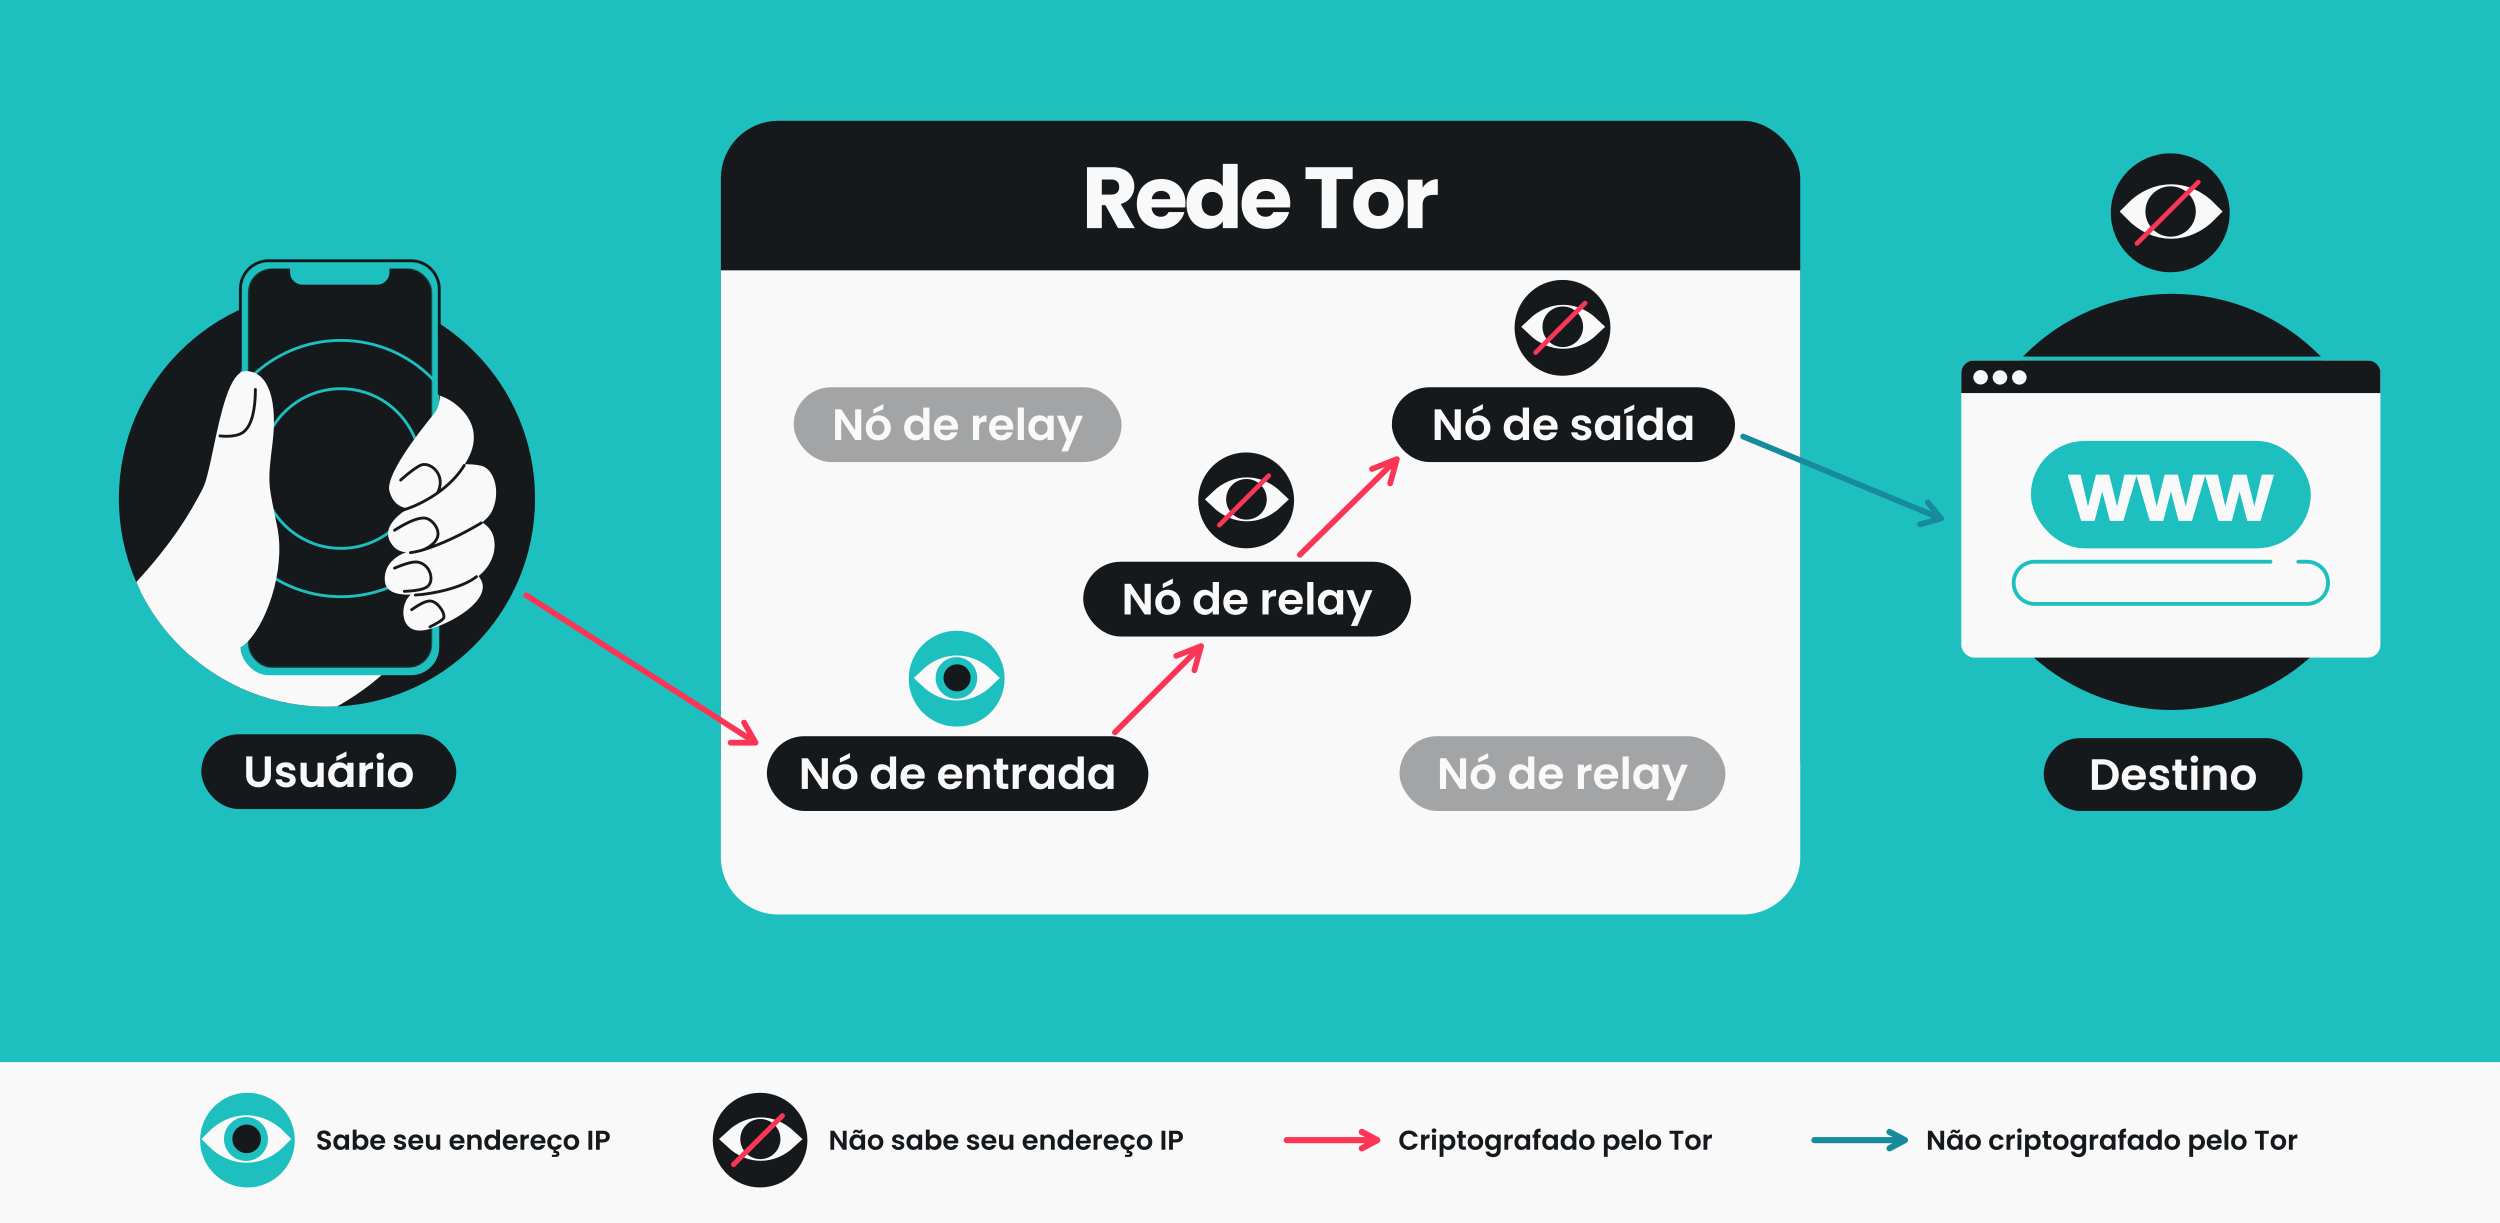 <svg width="1304" height="638" fill="none" xmlns="http://www.w3.org/2000/svg"><path fill="#1EBFBF" d="M0 0h1304v638H0z"/><rect x="376" y="63" width="563" height="363" rx="30" fill="#16191C"/><path d="m583.178 119-6.613-12.004h-1.858V119h-7.745V87.202h13c2.506 0 4.635.438 6.387 1.314 1.781.875 3.11 2.083 3.986 3.623.875 1.51 1.313 3.201 1.313 5.073 0 2.114-.604 4.002-1.812 5.662-1.177 1.661-2.929 2.839-5.254 3.534L591.92 119h-8.742Zm-8.471-17.484h4.802c1.419 0 2.476-.348 3.171-1.042.724-.695 1.087-1.676 1.087-2.945 0-1.207-.363-2.159-1.087-2.853-.695-.695-1.752-1.042-3.171-1.042h-4.802v7.882Zm43.629 4.439c0 .724-.045 1.479-.135 2.264h-17.53c.121 1.571.619 2.779 1.495 3.624.906.815 2.008 1.223 3.306 1.223 1.933 0 3.277-.815 4.032-2.446h8.244a11.176 11.176 0 0 1-2.31 4.485c-1.088 1.328-2.462 2.37-4.122 3.125-1.661.755-3.518 1.132-5.572 1.132-2.476 0-4.681-.528-6.613-1.585-1.933-1.057-3.443-2.567-4.53-4.53-1.087-1.962-1.631-4.258-1.631-6.885s.529-4.922 1.586-6.885c1.087-1.963 2.597-3.473 4.529-4.53 1.933-1.056 4.153-1.585 6.659-1.585 2.446 0 4.62.514 6.523 1.54a10.914 10.914 0 0 1 4.439 4.394c1.087 1.902 1.63 4.122 1.63 6.659Zm-7.926-2.039c0-1.328-.453-2.385-1.359-3.17-.906-.786-2.039-1.178-3.398-1.178-1.298 0-2.4.377-3.306 1.132-.876.755-1.419 1.827-1.631 3.216h9.694Zm8.473 2.401c0-2.597.483-4.877 1.449-6.84.997-1.963 2.34-3.473 4.032-4.53 1.691-1.056 3.578-1.585 5.662-1.585 1.66 0 3.17.348 4.529 1.042 1.389.695 2.476 1.63 3.262 2.808V85.481h7.745V119h-7.745v-3.624c-.725 1.208-1.767 2.175-3.126 2.899-1.329.725-2.884 1.087-4.665 1.087-2.084 0-3.971-.528-5.662-1.585-1.692-1.087-3.035-2.612-4.032-4.575-.966-1.993-1.449-4.288-1.449-6.885Zm18.934.045c0-1.932-.544-3.457-1.631-4.575-1.057-1.117-2.356-1.676-3.896-1.676s-2.853.559-3.94 1.676c-1.057 1.087-1.586 2.597-1.586 4.53 0 1.933.529 3.473 1.586 4.62 1.087 1.118 2.4 1.676 3.94 1.676s2.839-.558 3.896-1.676c1.087-1.117 1.631-2.642 1.631-4.575Zm35.175-.407c0 .724-.045 1.479-.136 2.264h-17.53c.121 1.571.619 2.779 1.495 3.624.906.815 2.008 1.223 3.307 1.223 1.932 0 3.276-.815 4.031-2.446h8.244a11.176 11.176 0 0 1-2.31 4.485c-1.087 1.328-2.461 2.37-4.122 3.125-1.661.755-3.518 1.132-5.572 1.132-2.476 0-4.68-.528-6.613-1.585-1.932-1.057-3.442-2.567-4.529-4.53-1.088-1.962-1.631-4.258-1.631-6.885s.528-4.922 1.585-6.885c1.087-1.963 2.597-3.473 4.53-4.53 1.933-1.056 4.152-1.585 6.658-1.585 2.446 0 4.621.514 6.523 1.54a10.908 10.908 0 0 1 4.439 4.394c1.087 1.902 1.631 4.122 1.631 6.659Zm-7.927-2.039c0-1.328-.453-2.385-1.359-3.17-.906-.786-2.038-1.178-3.397-1.178-1.299 0-2.401.377-3.307 1.132-.876.755-1.419 1.827-1.63 3.216h9.693Zm40.487-16.714v6.206h-8.425V119h-7.746V93.407h-8.425v-6.205h24.596Zm13.392 32.16c-2.476 0-4.71-.528-6.703-1.585-1.963-1.057-3.518-2.567-4.666-4.53-1.117-1.962-1.676-4.258-1.676-6.885 0-2.597.574-4.877 1.721-6.84 1.148-1.993 2.718-3.518 4.711-4.574 1.993-1.057 4.228-1.586 6.704-1.586s4.711.529 6.704 1.586c1.993 1.056 3.563 2.582 4.711 4.575 1.147 1.962 1.721 4.242 1.721 6.839 0 2.597-.589 4.892-1.767 6.885a11.641 11.641 0 0 1-4.756 4.53c-1.993 1.057-4.227 1.585-6.704 1.585Zm0-6.704c1.48 0 2.733-.543 3.76-1.63 1.057-1.087 1.585-2.642 1.585-4.666 0-2.023-.513-3.578-1.54-4.665-.996-1.087-2.234-1.631-3.714-1.631-1.51 0-2.763.544-3.76 1.631-.996 1.057-1.494 2.612-1.494 4.665 0 2.024.483 3.579 1.449 4.666.997 1.087 2.235 1.63 3.714 1.63Zm23.082-14.72c.906-1.39 2.038-2.477 3.397-3.262 1.359-.816 2.869-1.223 4.53-1.223v8.198h-2.129c-1.933 0-3.382.423-4.349 1.269-.966.815-1.449 2.265-1.449 4.348V119h-7.746V93.725h7.746v4.212ZM376 141h563v306c0 16.569-13.431 30-30 30H406c-16.569 0-30-13.431-30-30V141Z" fill="#F9F9F9"/><path d="M394.118 387.392h-13m13 0-6-10.5m6 10.5L274.5 310.5M623 349.621 626.5 337m0 0-13 5.121m13-5.121-44.96 45m143.562-129.881 3.5-12.621m0 0-13 5.121m13-5.121L678 289.395" stroke="#FA3556" stroke-width="3" stroke-linecap="round" stroke-linejoin="round"/><path d="m1012.5 270.5-11 3m11-3-7-8.5m7 8.5-103.281-42.799" stroke="#178A9E" stroke-width="3" stroke-linecap="round" stroke-linejoin="round"/><g clip-path="url(#a)"><rect x="105" y="383" width="133" height="39" rx="19.5" fill="#16191C"/><path d="M131.618 394.535v9.881c0 1.083.282 1.914.846 2.493.564.564 1.357.846 2.379.846 1.037 0 1.837-.282 2.401-.846.564-.579.847-1.41.847-2.493v-9.881h3.225v9.858c0 1.357-.298 2.508-.892 3.454a5.526 5.526 0 0 1-2.356 2.104c-.976.473-2.066.709-3.271.709-1.189 0-2.272-.236-3.248-.709a5.433 5.433 0 0 1-2.287-2.104c-.564-.946-.846-2.097-.846-3.454v-9.858h3.202Zm17.64 16.171c-1.036 0-1.967-.183-2.79-.549-.823-.381-1.479-.892-1.967-1.533a3.897 3.897 0 0 1-.778-2.127h3.225c.061.488.298.892.709 1.213.427.32.953.48 1.579.48.609 0 1.082-.122 1.418-.366.35-.244.526-.557.526-.938 0-.412-.214-.717-.641-.915-.411-.213-1.075-.442-1.99-.686-.945-.229-1.723-.465-2.333-.709a4.152 4.152 0 0 1-1.555-1.121c-.427-.503-.64-1.181-.64-2.035 0-.702.198-1.342.594-1.922.412-.579.991-1.037 1.739-1.372.762-.335 1.654-.503 2.676-.503 1.509 0 2.714.381 3.614 1.143.899.748 1.395 1.762 1.486 3.042h-3.065c-.045-.503-.259-.899-.64-1.189-.366-.305-.862-.457-1.487-.457-.579 0-1.029.106-1.349.32a1.028 1.028 0 0 0-.458.892c0 .427.214.755.641.983.427.214 1.09.435 1.99.664.914.228 1.669.465 2.264.709a3.864 3.864 0 0 1 1.532 1.143c.443.504.671 1.174.687 2.013a3.31 3.31 0 0 1-.618 1.967c-.396.58-.976 1.037-1.738 1.373-.747.32-1.624.48-2.631.48Zm19.577-12.877V410.5h-3.225v-1.601c-.411.549-.953.983-1.624 1.304a5.03 5.03 0 0 1-2.15.457c-.991 0-1.867-.206-2.63-.617-.762-.427-1.365-1.045-1.807-1.853-.427-.824-.64-1.799-.64-2.928v-7.433h3.202v6.976c0 1.006.252 1.784.755 2.333.503.533 1.189.8 2.058.8.885 0 1.578-.267 2.082-.8.503-.549.754-1.327.754-2.333v-6.976h3.225Zm2.336 6.29c0-1.281.252-2.417.755-3.408.519-.992 1.213-1.754 2.082-2.288.884-.533 1.868-.8 2.95-.8.946 0 1.769.19 2.47.572.717.381 1.289.861 1.716 1.441v-1.807h3.225V410.5h-3.225v-1.853c-.412.595-.984 1.091-1.716 1.487-.716.381-1.547.572-2.493.572a5.44 5.44 0 0 1-2.927-.824c-.869-.548-1.563-1.319-2.082-2.31-.503-1.006-.755-2.157-.755-3.453Zm9.973.045c0-.777-.153-1.441-.458-1.99-.305-.564-.716-.991-1.235-1.28a3.236 3.236 0 0 0-1.669-.458 3.24 3.24 0 0 0-1.647.435c-.503.289-.915.716-1.235 1.281-.305.548-.458 1.204-.458 1.967 0 .762.153 1.433.458 2.012.32.565.732.999 1.235 1.304a3.196 3.196 0 0 0 1.647.458c.594 0 1.151-.145 1.669-.435.519-.305.93-.732 1.235-1.281.305-.564.458-1.235.458-2.013Zm-.435-9.629-5.26 2.402v-2.288l5.26-2.721v2.607Zm9.989 5.261a4.543 4.543 0 0 1 1.602-1.579c.67-.381 1.433-.571 2.287-.571v3.362h-.846c-1.007 0-1.769.236-2.288.709-.503.473-.755 1.296-.755 2.47v6.313h-3.202v-12.671h3.202v1.967Zm7.67-3.477c-.565 0-1.037-.175-1.419-.526a1.833 1.833 0 0 1-.548-1.349c0-.534.182-.976.548-1.327.382-.366.854-.549 1.419-.549.564 0 1.029.183 1.395.549.381.351.572.793.572 1.327 0 .533-.191.983-.572 1.349-.366.351-.831.526-1.395.526Zm1.578 1.51V410.5h-3.202v-12.671h3.202Zm8.79 12.877c-1.22 0-2.318-.267-3.294-.801a6.018 6.018 0 0 1-2.31-2.31c-.549-.991-.823-2.135-.823-3.431 0-1.296.282-2.439.846-3.431a5.966 5.966 0 0 1 2.356-2.287c.991-.549 2.097-.823 3.317-.823 1.219 0 2.325.274 3.316.823a5.807 5.807 0 0 1 2.333 2.287c.58.992.869 2.135.869 3.431 0 1.296-.297 2.44-.892 3.431a6.073 6.073 0 0 1-2.379 2.31c-.991.534-2.104.801-3.339.801Zm0-2.791c.58 0 1.121-.137 1.624-.411.518-.29.93-.717 1.235-1.281.305-.564.458-1.251.458-2.059 0-1.204-.321-2.127-.961-2.767-.625-.656-1.395-.984-2.31-.984s-1.685.328-2.31.984c-.61.64-.915 1.563-.915 2.767 0 1.205.297 2.135.892 2.791.61.64 1.372.96 2.287.96Z" fill="#F9F9F9"/></g><circle cx="170.542" cy="260.082" r="108.542" fill="#16191C"/><path fill-rule="evenodd" clip-rule="evenodd" d="M175.921 368.493c-1.782.087-3.576.131-5.379.131-42.599 0-79.466-24.54-97.236-60.254l68.861-93.997 72.368 101.348c5.156 19.753-12.921 37.916-38.614 52.772Z" fill="#F9F9F9"/><rect x="125.381" y="136" width="103.733" height="216.195" rx="14.76" fill="#1EBFBF"/><mask id="b" style="mask-type:alpha" maskUnits="userSpaceOnUse" x="129" y="139" width="97" height="210"><rect x="129.233" y="139.935" width="96.287" height="208.492" rx="12.557" fill="#D9D9D9"/></mask><g mask="url(#b)"><rect x="129.233" y="139.935" width="96.287" height="208.492" rx="12.557" fill="#16191C"/><circle cx="177.83" cy="244.395" r="41.644" stroke="#1EBFBF" stroke-width="1.5"/><circle cx="177.831" cy="244.395" r="66.851" stroke="#1EBFBF" stroke-width="1.5"/></g><path d="M151.314 136h51.819v5.996a6.492 6.492 0 0 1-6.492 6.491h-38.835a6.492 6.492 0 0 1-6.492-6.491V136Z" fill="#1EBFBF"/><path d="M229.114 205.286V150.76c0-8.152-6.608-14.76-14.76-14.76h-74.213c-8.151 0-14.76 6.608-14.76 14.76v42.223" stroke="#16191C" stroke-width="1.5" stroke-linecap="round"/><path fill-rule="evenodd" clip-rule="evenodd" d="M99.247 341.928c-12.007-10.468-21.689-23.534-28.17-38.323 18.507-20.136 27.647-35.102 34.718-48.816 1.849-3.583 3.56-11.703 5.497-20.894 3.811-18.085 8.497-40.319 16.82-40.319 12.554 0 16.625 16.581 14.028 37.621-2.433 19.71-2.218 20.759.986 36.356.447 2.179.953 4.642 1.518 7.479 4.61 23.148-6.579 53.034-17.71 61.659-3.271 2.535-14.09 4.17-27.687 5.237Z" fill="#F9F9F9"/><path d="M114.722 227.371s7.961 1.119 12.115-1.913c4.854-3.542 6.377-12.971 6.377-22.317" stroke="#16191C" stroke-width="1.5" stroke-linecap="round"/><path d="M212.241 312.573c2.638-4.396 15.516-13.603 22.955-17.216 2.763-1.488 9.692-2.296 15.303 6.376 7.014 10.84-15.303 23.932-28.056 26.781-12.508 2.794-14.028-9.565-10.202-15.941Z" fill="#F9F9F9"/><path d="M257.528 280.393c-2.04-8.672-12.328-10.84-17.216-10.84-3.188 3.613-18.236 17.216-22.317 17.216-5.101 0-18.492 4.464-17.216 16.579 1.275 12.115 28.055 5.101 39.533 1.913 11.477-3.188 19.766-14.028 17.216-24.868Z" fill="#F9F9F9"/><path d="M205.288 285.064c-9.696-11.047 7.864-20.192 12.752-22.955l12.115-19.129c4.676-.638 15.431-1.53 21.042 0 7.014 1.913 10.202 14.666 5.101 24.23-5.101 9.565-41.559 28.623-51.01 17.854Z" fill="#F9F9F9"/><path d="M243.929 239.584c10.712-19.384-8.08-31.456-14.457-33.157 0 0-.083 5.695-2.727 8.927-10.956 13.391-25.638 33.157-23.625 40.809 2.941 11.176 13.818 11.268 23.625 3.99 5.885-4.368 12.162-11.482 17.184-20.569Z" fill="#F9F9F9"/><path d="M208.983 266.366c6.376-1.488 23.975-8.8 33.157-23.593m-33.157 7.652s6.095-5.599 10.202-7.652c5.101-2.55 14.028 5.101 8.927 14.427m22.955 15.542c-12.384 7.383-22.656 11.717-30.607 14.132m-14.666-10.306c3.189-1.913 10.203-6.377 15.304-6.377 3.878 0 8.728 5.74 7.014 10.203-1.372 3.571-5.673 5.808-7.652 6.48m0 0a41.717 41.717 0 0 1-6.376 1.391m2.55 22.097c7.864-.425 24.23-3.443 31.882-9.565m-42.722-4.463s7.922-3.511 11.478-3.188c7.014.637 9.564 9.564 5.739 12.752-2.217 1.848-7.652 2.338-12.115 2.551m3.825 9.565c2.551-1.701 7.142-4.974 10.202-4.464 3.826.638 7.652 7.014 6.377 8.927-1.02 1.53-5.314 3.613-7.014 4.463" stroke="#16191C" stroke-width="1.5" stroke-linecap="round"/><rect x="1066" y="385" width="135" height="38" rx="19" fill="#16191C"/><path d="M1096.7 396.035c1.68 0 3.15.328 4.42.984a6.94 6.94 0 0 1 2.95 2.813c.7 1.204 1.05 2.607 1.05 4.208s-.35 3.004-1.05 4.209c-.69 1.189-1.67 2.112-2.95 2.767-1.27.656-2.74.984-4.42.984h-5.58v-15.965h5.58Zm-.11 13.243c1.67 0 2.97-.457 3.89-1.372.91-.915 1.37-2.204 1.37-3.866s-.46-2.958-1.37-3.888c-.92-.945-2.22-1.418-3.89-1.418h-2.27v10.544h2.27Zm22.7-3.888c0 .457-.03.869-.09 1.235h-9.26c.08.915.4 1.632.96 2.15.56.518 1.26.778 2.08.778 1.19 0 2.04-.511 2.54-1.533h3.45c-.36 1.22-1.06 2.226-2.1 3.019-1.04.778-2.31 1.167-3.82 1.167-1.22 0-2.32-.267-3.29-.801a5.918 5.918 0 0 1-2.27-2.31c-.53-.991-.8-2.135-.8-3.431 0-1.311.27-2.462.8-3.453.54-.992 1.28-1.754 2.24-2.288.96-.533 2.07-.8 3.32-.8 1.2 0 2.28.259 3.23.777.96.519 1.7 1.258 2.21 2.219.54.945.8 2.036.8 3.271Zm-3.31-.915c-.02-.823-.31-1.479-.89-1.967-.58-.503-1.29-.755-2.13-.755-.79 0-1.47.244-2.01.732-.54.473-.87 1.136-.99 1.99h6.02Zm10.5 7.731c-1.04 0-1.97-.183-2.79-.549-.82-.381-1.48-.892-1.97-1.533a3.864 3.864 0 0 1-.77-2.127h3.22c.06.488.3.892.71 1.213.43.32.95.48 1.58.48.61 0 1.08-.122 1.42-.366.35-.244.52-.557.52-.938 0-.412-.21-.717-.64-.915-.41-.213-1.07-.442-1.99-.686-.94-.229-1.72-.465-2.33-.709a4.185 4.185 0 0 1-1.56-1.121c-.42-.503-.64-1.181-.64-2.035 0-.702.2-1.342.6-1.922.41-.579.99-1.037 1.74-1.372.76-.335 1.65-.503 2.67-.503 1.51 0 2.72.381 3.62 1.143.9.748 1.39 1.762 1.48 3.042h-3.06c-.05-.503-.26-.899-.64-1.189-.37-.305-.86-.457-1.49-.457-.58 0-1.03.106-1.35.32-.3.213-.46.511-.46.892 0 .427.22.755.64.983.43.214 1.09.435 1.99.664.92.228 1.67.465 2.27.709.59.244 1.1.625 1.53 1.143.44.504.67 1.174.69 2.013 0 .732-.21 1.388-.62 1.967-.4.58-.98 1.037-1.74 1.373-.75.32-1.62.48-2.63.48Zm11.34-10.247v6.13c0 .427.1.739.3.938.21.183.57.274 1.05.274h1.49V412h-2.01c-2.7 0-4.05-1.311-4.05-3.934v-6.107h-1.51v-2.63h1.51v-3.134h3.22v3.134h2.84v2.63h-2.84Zm6.77-4.14c-.57 0-1.04-.175-1.42-.526-.37-.366-.55-.816-.55-1.349 0-.534.18-.976.55-1.327.38-.366.85-.549 1.42-.549.56 0 1.03.183 1.39.549.38.351.57.793.57 1.327a1.8 1.8 0 0 1-.57 1.349c-.36.351-.83.526-1.39.526Zm1.58 1.51V412h-3.21v-12.671h3.21Zm10.18-.183c1.51 0 2.73.48 3.66 1.441.93.945 1.4 2.272 1.4 3.979V412h-3.21v-6.999c0-1.006-.25-1.776-.75-2.31-.5-.549-1.19-.824-2.06-.824-.88 0-1.59.275-2.1.824-.51.534-.76 1.304-.76 2.31V412h-3.2v-12.671h3.2v1.578c.43-.549.97-.976 1.62-1.281a5.09 5.09 0 0 1 2.2-.48Zm13.73 13.06c-1.22 0-2.32-.267-3.3-.801a6.086 6.086 0 0 1-2.31-2.31c-.55-.991-.82-2.135-.82-3.431 0-1.296.28-2.439.85-3.431a5.958 5.958 0 0 1 2.35-2.287c.99-.549 2.1-.823 3.32-.823 1.22 0 2.32.274 3.32.823a5.844 5.844 0 0 1 2.33 2.287c.58.992.87 2.135.87 3.431 0 1.296-.3 2.44-.89 3.431a6.129 6.129 0 0 1-2.38 2.31c-.99.534-2.11.801-3.34.801Zm0-2.791c.58 0 1.12-.137 1.62-.411.52-.29.93-.717 1.24-1.281.3-.564.45-1.251.45-2.059 0-1.204-.32-2.127-.96-2.767-.62-.656-1.39-.984-2.31-.984-.91 0-1.68.328-2.31.984-.61.64-.91 1.563-.91 2.767 0 1.205.3 2.135.89 2.791.61.64 1.37.96 2.29.96Z" fill="#F9F9F9"/><circle cx="1132.85" cy="261.795" r="108.542" fill="#16191C"/><rect x="1023" y="188" width="218.613" height="155" rx="6.575" fill="#F9F9F9"/><path d="M1198.81 293h4.5c6.07 0 11 4.925 11 11v0c0 6.075-4.93 11-11 11h-142c-6.08 0-11-4.925-11-11v0c0-6.075 4.92-11 11-11h123" stroke="#1EBFBF" stroke-width="2" stroke-linecap="round"/><rect x="1059.31" y="230" width="146" height="56" rx="28" fill="#1EBFBF"/><mask id="c" maskUnits="userSpaceOnUse" x="1078.31" y="247.359" width="108" height="25" fill="#000"><path fill="#fff" d="M1078.31 247.359h108v25h-108z"/><path d="m1114.12 247.846-6.88 23.513h-6.41l-4.29-16.425-4.28 16.425h-6.45l-6.92-23.513h6.03l4.16 17.91 4.49-17.91h6.29l4.41 17.868 4.16-17.868h5.69Zm35.8 0-6.87 23.513h-6.41l-4.29-16.425-4.28 16.425h-6.45l-6.92-23.513h6.03l4.15 17.91 4.5-17.91h6.28l4.42 17.868 4.16-17.868h5.68Zm35.81 0-6.87 23.513h-6.41l-4.29-16.425-4.28 16.425h-6.45l-6.92-23.513h6.02l4.16 17.91 4.5-17.91h6.28l4.42 17.868 4.16-17.868h5.68Z"/></mask><path d="m1114.12 247.846-6.88 23.513h-6.41l-4.29-16.425-4.28 16.425h-6.45l-6.92-23.513h6.03l4.16 17.91 4.49-17.91h6.29l4.41 17.868 4.16-17.868h5.69Zm35.8 0-6.87 23.513h-6.41l-4.29-16.425-4.28 16.425h-6.45l-6.92-23.513h6.03l4.15 17.91 4.5-17.91h6.28l4.42 17.868 4.16-17.868h5.68Zm35.81 0-6.87 23.513h-6.41l-4.29-16.425-4.28 16.425h-6.45l-6.92-23.513h6.02l4.16 17.91 4.5-17.91h6.28l4.42 17.868 4.16-17.868h5.68Z" fill="#F9F9F9"/><path d="m1114.12 247.846.34.102a.36.36 0 0 0-.06-.317.338.338 0 0 0-.28-.144v.359Zm-6.88 23.513v.36c.16 0 .3-.106.35-.259l-.35-.101Zm-6.41 0-.35.09c.04.159.19.27.35.27v-.36Zm-4.29-16.425.35-.091a.356.356 0 0 0-.69 0l.34.091Zm-4.28 16.425v.36c.16 0 .31-.111.35-.27l-.35-.09Zm-6.45 0-.35.101a.37.37 0 0 0 .35.259v-.36Zm-6.92-23.513v-.359a.37.37 0 0 0-.29.144.36.36 0 0 0-.06.317l.35-.102Zm6.03 0 .35-.081a.367.367 0 0 0-.35-.278v.359Zm4.16 17.91-.36.082a.37.37 0 0 0 .35.278c.17.002.31-.111.35-.272l-.34-.088Zm4.49-17.91v-.359c-.16 0-.31.112-.35.272l.35.087Zm6.29 0 .34-.086a.353.353 0 0 0-.34-.273v.359Zm4.41 17.868-.35.086a.36.36 0 0 0 .7-.004l-.35-.082Zm4.16-17.868v-.359c-.17 0-.31.115-.35.278l.35.081Zm5.34-.101-6.88 23.513.7.202 6.87-23.512-.69-.203Zm-6.53 23.254h-6.41v.72h6.41v-.72Zm-6.06.269-4.29-16.425-.69.182 4.28 16.424.7-.181Zm-4.98-16.425-4.29 16.425.7.181 4.28-16.424-.69-.182Zm-3.94 16.156h-6.45v.72h6.45v-.72Zm-6.11.258-6.92-23.512-.69.203 6.92 23.512.69-.203Zm-7.26-23.051h6.03v-.719h-6.03v.719Zm5.68-.278 4.15 17.91.71-.163-4.16-17.91-.7.163Zm4.85 17.916 4.5-17.91-.7-.175-4.49 17.91.69.175Zm4.15-17.638h6.29v-.719h-6.29v.719Zm5.94-.273 4.41 17.867.7-.172-4.42-17.868-.69.173Zm5.11 17.863 4.16-17.868-.7-.163-4.16 17.867.7.164Zm3.81-17.59h5.69v-.719h-5.69v.719Zm41.49-.36.35.102a.36.36 0 0 0-.06-.317.356.356 0 0 0-.29-.144v.359Zm-6.87 23.513v.36c.16 0 .3-.106.34-.259l-.34-.101Zm-6.41 0-.35.09c.04.159.19.27.35.27v-.36Zm-4.29-16.425.35-.091a.356.356 0 0 0-.69 0l.34.091Zm-4.28 16.425v.36c.16 0 .3-.111.35-.27l-.35-.09Zm-6.45 0-.35.101a.37.37 0 0 0 .35.259v-.36Zm-6.92-23.513v-.359a.37.37 0 0 0-.29.144.36.36 0 0 0-.06.317l.35-.102Zm6.03 0 .35-.081a.367.367 0 0 0-.35-.278v.359Zm4.15 17.91-.35.082a.36.36 0 0 0 .7.006l-.35-.088Zm4.5-17.91v-.359c-.16 0-.31.112-.35.272l.35.087Zm6.28 0 .35-.086a.356.356 0 0 0-.35-.273v.359Zm4.42 17.868-.35.086a.36.36 0 0 0 .7-.004l-.35-.082Zm4.16-17.868v-.359a.35.35 0 0 0-.35.278l.35.081Zm5.34-.101-6.88 23.513.69.202 6.88-23.512-.69-.203Zm-6.53 23.254h-6.41v.72h6.41v-.72Zm-6.06.269-4.29-16.425-.69.182 4.28 16.424.7-.181Zm-4.98-16.425-4.29 16.425.7.181 4.28-16.424-.69-.182Zm-3.94 16.156h-6.45v.72h6.45v-.72Zm-6.11.258-6.92-23.512-.69.203 6.92 23.512.69-.203Zm-7.26-23.051h6.03v-.719h-6.03v.719Zm5.67-.278 4.16 17.91.7-.163-4.15-17.91-.71.163Zm4.86 17.916 4.5-17.91-.7-.175-4.49 17.91.69.175Zm4.15-17.638h6.28v-.719h-6.28v.719Zm5.93-.273 4.42 17.867.7-.172-4.42-17.868-.7.173Zm5.12 17.863 4.16-17.868-.7-.163-4.16 17.867.7.164Zm3.81-17.59h5.68v-.719h-5.68v.719Zm41.49-.36.35.102a.36.36 0 0 0-.06-.317.356.356 0 0 0-.29-.144v.359Zm-6.87 23.513v.36c.16 0 .3-.106.34-.259l-.34-.101Zm-6.41 0-.35.09c.04.159.19.27.35.27v-.36Zm-4.29-16.425.35-.091a.356.356 0 0 0-.35-.269c-.16 0-.3.111-.35.269l.35.091Zm-4.28 16.425v.36c.16 0 .3-.111.34-.27l-.34-.09Zm-6.45 0-.35.101a.37.37 0 0 0 .35.259v-.36Zm-6.92-23.513v-.359c-.12 0-.22.053-.29.144a.36.36 0 0 0-.06.317l.35-.102Zm6.02 0 .36-.081a.37.37 0 0 0-.36-.278v.359Zm4.16 17.91-.35.082a.36.36 0 0 0 .7.006l-.35-.088Zm4.5-17.91v-.359c-.16 0-.31.112-.35.272l.35.087Zm6.28 0 .35-.086a.356.356 0 0 0-.35-.273v.359Zm4.42 17.868-.35.086a.36.36 0 0 0 .7-.004l-.35-.082Zm4.16-17.868v-.359a.35.35 0 0 0-.35.278l.35.081Zm5.34-.101-6.88 23.513.69.202 6.88-23.512-.69-.203Zm-6.53 23.254h-6.41v.72h6.41v-.72Zm-6.06.269-4.29-16.425-.7.182 4.29 16.424.7-.181Zm-4.99-16.425-4.28 16.425.69.181 4.29-16.424-.7-.182Zm-3.93 16.156h-6.45v.72h6.45v-.72Zm-6.11.258-6.92-23.512-.69.203 6.92 23.512.69-.203Zm-7.26-23.051h6.02v-.719h-6.02v.719Zm5.67-.278 4.16 17.91.7-.163-4.15-17.91-.71.163Zm4.86 17.916 4.5-17.91-.7-.175-4.5 17.91.7.175Zm4.15-17.638h6.28v-.719h-6.28v.719Zm5.93-.273 4.42 17.867.7-.172-4.42-17.868-.7.173Zm5.12 17.863 4.16-17.868-.7-.163-4.16 17.867.7.164Zm3.81-17.59h5.68v-.719h-5.68v.719Z" fill="#F9F9F9" mask="url(#c)"/><path d="M1023 194.575a6.574 6.574 0 0 1 6.58-6.575h205.46c3.63 0 6.57 2.944 6.57 6.575v10.448H1023v-10.448Z" fill="#16191C"/><path d="M1023 187h218.61" stroke="#1EBFBF" stroke-width="2" stroke-linecap="round"/><path fill-rule="evenodd" clip-rule="evenodd" d="M1036.87 196.836a3.791 3.791 0 0 1-7.58 0 3.79 3.79 0 0 1 7.58 0Zm10.1.001a3.79 3.79 0 0 1-7.58 0 3.791 3.791 0 0 1 7.58 0Zm6.31 3.787a3.79 3.79 0 0 0 3.79-3.787 3.791 3.791 0 0 0-7.58 0 3.79 3.79 0 0 0 3.79 3.787Z" fill="#F9F9F9"/><circle cx="1132" cy="111" r="31" fill="#16191C"/><path d="M1132.44 101.407c-6.65 0-13.58 2.817-19.48 8.925 5.9 6.108 12.83 8.926 19.48 8.926 6.66 0 13.6-2.817 19.52-8.926-5.92-6.108-12.86-8.925-19.52-8.925Z" fill="#F9F9F9" stroke="#F9F9F9" stroke-width="10.561"/><path fill-rule="evenodd" clip-rule="evenodd" d="M1119.05 110.31c0 7.257 5.88 13.139 13.14 13.139 7.26 0 13.14-5.882 13.14-13.139 0-7.256-5.88-13.138-13.14-13.138-7.26 0-13.14 5.882-13.14 13.138Z" fill="#16191C"/><path d="m1146.62 95-32 32" stroke="#FA3556" stroke-width="2.462" stroke-linecap="round"/><rect x="400" y="384" width="199" height="39" rx="19.5" fill="#16191C"/><path d="M431.843 411.5h-3.203l-7.25-10.956V411.5h-3.202v-15.988h3.202l7.25 10.979v-10.979h3.203V411.5Zm8.791.206c-1.22 0-2.318-.267-3.294-.801a6.004 6.004 0 0 1-2.31-2.31c-.549-.991-.823-2.135-.823-3.431 0-1.296.282-2.439.846-3.431a5.96 5.96 0 0 1 2.356-2.287c.991-.549 2.096-.823 3.316-.823 1.22 0 2.326.274 3.317.823a5.807 5.807 0 0 1 2.333 2.287c.579.992.869 2.135.869 3.431 0 1.296-.297 2.44-.892 3.431a6.086 6.086 0 0 1-2.379 2.31c-.991.534-2.104.801-3.339.801Zm0-2.791c.579 0 1.12-.137 1.624-.411.518-.29.93-.717 1.235-1.281.305-.564.457-1.251.457-2.059 0-1.204-.32-2.127-.96-2.767-.626-.656-1.396-.984-2.311-.984-.914 0-1.684.328-2.31.984-.61.64-.915 1.563-.915 2.767 0 1.205.298 2.135.892 2.791.61.64 1.373.96 2.288.96Zm2.722-13.54-5.261 2.402v-2.288l5.261-2.722v2.608Zm10.863 9.744c0-1.281.252-2.417.755-3.408.519-.992 1.22-1.754 2.104-2.288.885-.533 1.868-.8 2.951-.8a5.29 5.29 0 0 1 2.356.549c.747.35 1.342.823 1.784 1.418v-6.016h3.248V411.5h-3.248v-1.876c-.397.626-.953 1.129-1.67 1.51-.716.381-1.547.572-2.493.572a5.446 5.446 0 0 1-2.928-.824c-.884-.548-1.585-1.319-2.104-2.31-.503-1.006-.755-2.157-.755-3.453Zm9.973.045c0-.777-.153-1.441-.458-1.99-.305-.564-.716-.991-1.235-1.28a3.236 3.236 0 0 0-1.669-.458 3.24 3.24 0 0 0-1.647.435c-.503.289-.915.716-1.235 1.281-.305.548-.458 1.204-.458 1.967 0 .762.153 1.433.458 2.012.32.565.732.999 1.235 1.304a3.196 3.196 0 0 0 1.647.458c.594 0 1.151-.145 1.669-.435.519-.305.93-.732 1.235-1.281.305-.564.458-1.235.458-2.013Zm18.132-.274c0 .457-.031.869-.092 1.235h-9.263c.076.915.396 1.632.96 2.15.565.518 1.258.778 2.082.778 1.189 0 2.035-.511 2.539-1.533h3.453c-.366 1.22-1.067 2.226-2.104 3.019-1.037.778-2.31 1.167-3.82 1.167-1.219 0-2.317-.267-3.293-.801a5.893 5.893 0 0 1-2.265-2.31c-.533-.991-.8-2.135-.8-3.431 0-1.311.267-2.462.8-3.453a5.585 5.585 0 0 1 2.242-2.288c.961-.533 2.066-.8 3.316-.8 1.205 0 2.28.259 3.225.777a5.363 5.363 0 0 1 2.219 2.219c.534.945.801 2.036.801 3.271Zm-3.317-.915c-.015-.823-.312-1.479-.892-1.967-.579-.503-1.288-.755-2.127-.755-.793 0-1.464.244-2.013.732-.534.473-.861 1.136-.983 1.99h6.015Zm22.883.915c0 .457-.03.869-.091 1.235h-9.264c.077.915.397 1.632.961 2.15s1.258.778 2.081.778c1.19 0 2.036-.511 2.539-1.533h3.454c-.366 1.22-1.067 2.226-2.104 3.019-1.037.778-2.31 1.167-3.82 1.167-1.22 0-2.318-.267-3.294-.801a5.897 5.897 0 0 1-2.264-2.31c-.534-.991-.8-2.135-.8-3.431 0-1.311.266-2.462.8-3.453a5.585 5.585 0 0 1 2.242-2.288c.96-.533 2.066-.8 3.316-.8 1.205 0 2.28.259 3.225.777a5.369 5.369 0 0 1 2.219 2.219c.533.945.8 2.036.8 3.271Zm-3.316-.915c-.015-.823-.313-1.479-.892-1.967-.58-.503-1.289-.755-2.127-.755-.793 0-1.464.244-2.013.732-.534.473-.862 1.136-.984 1.99h6.016Zm12.675-5.329c1.51 0 2.73.48 3.66 1.441.93.945 1.395 2.272 1.395 3.979v7.434h-3.202v-6.999c0-1.006-.252-1.776-.755-2.31-.503-.549-1.189-.824-2.058-.824-.885 0-1.586.275-2.105.824-.503.534-.754 1.304-.754 2.31v6.999h-3.202v-12.671h3.202v1.578a4.34 4.34 0 0 1 1.624-1.281 5.03 5.03 0 0 1 2.195-.48Zm11.829 2.813v6.13c0 .427.099.739.297.938.213.183.564.274 1.052.274h1.487v2.699h-2.013c-2.699 0-4.049-1.311-4.049-3.934v-6.107h-1.509v-2.63h1.509v-3.134h3.226v3.134h2.836v2.63h-2.836Zm8.341-.663a4.54 4.54 0 0 1 1.601-1.579c.671-.381 1.433-.571 2.287-.571v3.362h-.846c-1.006 0-1.769.236-2.287.709-.503.473-.755 1.296-.755 2.47v6.313h-3.202v-12.671h3.202v1.967Zm5.222 4.323c0-1.281.251-2.417.754-3.408.519-.992 1.213-1.754 2.082-2.288.884-.533 1.868-.8 2.95-.8.946 0 1.769.19 2.471.572.716.381 1.288.861 1.715 1.441v-1.807h3.225V411.5h-3.225v-1.853c-.412.595-.983 1.091-1.715 1.487-.717.381-1.548.572-2.493.572a5.441 5.441 0 0 1-2.928-.824c-.869-.548-1.563-1.319-2.082-2.31-.503-1.006-.754-2.157-.754-3.453Zm9.972.045c0-.777-.152-1.441-.457-1.99-.305-.564-.717-.991-1.235-1.28a3.24 3.24 0 0 0-1.67-.458 3.24 3.24 0 0 0-1.647.435c-.503.289-.915.716-1.235 1.281-.305.548-.458 1.204-.458 1.967 0 .762.153 1.433.458 2.012.32.565.732.999 1.235 1.304a3.196 3.196 0 0 0 1.647.458c.595 0 1.151-.145 1.67-.435a3.33 3.33 0 0 0 1.235-1.281c.305-.564.457-1.235.457-2.013Zm5.529-.045c0-1.281.252-2.417.755-3.408.518-.992 1.22-1.754 2.104-2.288.885-.533 1.868-.8 2.951-.8.823 0 1.608.183 2.356.549.747.35 1.341.823 1.784 1.418v-6.016h3.248V411.5h-3.248v-1.876c-.397.626-.953 1.129-1.67 1.51s-1.548.572-2.493.572a5.446 5.446 0 0 1-2.928-.824c-.884-.548-1.586-1.319-2.104-2.31-.503-1.006-.755-2.157-.755-3.453Zm9.973.045c0-.777-.153-1.441-.458-1.99-.305-.564-.717-.991-1.235-1.28a3.237 3.237 0 0 0-1.67-.458c-.594 0-1.143.145-1.647.435-.503.289-.914.716-1.235 1.281-.305.548-.457 1.204-.457 1.967 0 .762.152 1.433.457 2.012.321.565.732.999 1.235 1.304a3.2 3.2 0 0 0 1.647.458c.595 0 1.152-.145 1.67-.435a3.33 3.33 0 0 0 1.235-1.281c.305-.564.458-1.235.458-2.013Zm5.529-.045c0-1.281.251-2.417.754-3.408.519-.992 1.213-1.754 2.082-2.288.884-.533 1.868-.8 2.95-.8.946 0 1.769.19 2.471.572.716.381 1.288.861 1.715 1.441v-1.807h3.225V411.5h-3.225v-1.853c-.412.595-.984 1.091-1.715 1.487-.717.381-1.548.572-2.494.572a5.44 5.44 0 0 1-2.927-.824c-.869-.548-1.563-1.319-2.082-2.31-.503-1.006-.754-2.157-.754-3.453Zm9.972.045c0-.777-.152-1.441-.457-1.99-.305-.564-.717-.991-1.236-1.28a3.236 3.236 0 0 0-1.669-.458 3.24 3.24 0 0 0-1.647.435c-.503.289-.915.716-1.235 1.281-.305.548-.458 1.204-.458 1.967 0 .762.153 1.433.458 2.012.32.565.732.999 1.235 1.304a3.196 3.196 0 0 0 1.647.458c.594 0 1.151-.145 1.669-.435a3.326 3.326 0 0 0 1.236-1.281c.305-.564.457-1.235.457-2.013Z" fill="#F9F9F9"/><circle cx="499" cy="354" r="25" fill="#1EBFBF"/><path d="M499.085 347.315c-4.921 0-10.093 1.973-14.624 6.331 4.531 4.358 9.703 6.33 14.624 6.33 4.92 0 10.098-1.972 14.642-6.33-4.544-4.359-9.722-6.331-14.642-6.331Z" fill="#F9F9F9" stroke="#F9F9F9" stroke-width="10.824"/><path fill-rule="evenodd" clip-rule="evenodd" d="M488.014 353.628c0 5.997 4.862 10.86 10.859 10.86 5.998 0 10.86-4.863 10.86-10.86 0-5.998-4.862-10.86-10.86-10.86-5.997 0-10.859 4.862-10.859 10.86Z" fill="#1EBFBF"/><path d="M499.216 360.633a7.06 7.06 0 1 1 0-14.12 7.06 7.06 0 0 1 0 14.12Z" fill="#16191C"/><g clip-path="url(#d)"><rect x="414.001" y="202" width="170.997" height="39" rx="19.5" fill="#A3A4A6"/><path d="M449.231 229.5h-3.202l-7.25-10.956V229.5h-3.202v-15.988h3.202l7.25 10.979v-10.979h3.202V229.5Zm8.791.206c-1.219 0-2.317-.267-3.293-.801a6.004 6.004 0 0 1-2.31-2.31c-.549-.991-.824-2.135-.824-3.431 0-1.296.282-2.439.847-3.431a5.957 5.957 0 0 1 2.355-2.287c.992-.549 2.097-.823 3.317-.823 1.22 0 2.325.274 3.316.823a5.801 5.801 0 0 1 2.333 2.287c.58.992.87 2.135.87 3.431 0 1.296-.298 2.44-.892 3.431a6.086 6.086 0 0 1-2.379 2.31c-.991.534-2.104.801-3.34.801Zm0-2.791c.58 0 1.121-.137 1.624-.411.519-.29.931-.717 1.235-1.281.305-.564.458-1.251.458-2.059 0-1.204-.32-2.127-.961-2.767-.625-.656-1.395-.984-2.31-.984s-1.685.328-2.31.984c-.61.64-.915 1.563-.915 2.767 0 1.205.298 2.135.892 2.791.61.64 1.373.96 2.287.96Zm2.722-13.54-5.26 2.401v-2.287l5.26-2.722v2.608Zm10.864 9.744c0-1.281.252-2.417.755-3.408.518-.992 1.22-1.754 2.104-2.288.885-.533 1.868-.8 2.951-.8.823 0 1.608.183 2.356.549.747.35 1.341.823 1.784 1.418v-6.016h3.248V229.5h-3.248v-1.876c-.397.626-.953 1.129-1.67 1.51s-1.548.572-2.493.572a5.443 5.443 0 0 1-2.928-.824c-.884-.549-1.586-1.319-2.104-2.31-.503-1.006-.755-2.157-.755-3.453Zm9.973.045c0-.777-.153-1.441-.458-1.99-.305-.564-.717-.991-1.235-1.28a3.237 3.237 0 0 0-1.67-.458c-.594 0-1.143.145-1.647.435-.503.289-.914.716-1.235 1.28-.305.549-.457 1.205-.457 1.968 0 .762.152 1.433.457 2.012.321.564.732.999 1.235 1.304a3.2 3.2 0 0 0 1.647.457c.595 0 1.152-.144 1.67-.434a3.33 3.33 0 0 0 1.235-1.281c.305-.564.458-1.235.458-2.013Zm18.131-.274c0 .457-.03.869-.091 1.235h-9.264c.077.915.397 1.631.961 2.15.564.518 1.258.778 2.082.778 1.189 0 2.035-.511 2.538-1.533h3.454c-.366 1.22-1.067 2.226-2.104 3.019-1.037.778-2.31 1.167-3.82 1.167-1.22 0-2.318-.267-3.293-.801a5.893 5.893 0 0 1-2.265-2.31c-.534-.991-.8-2.135-.8-3.431 0-1.311.266-2.462.8-3.453a5.585 5.585 0 0 1 2.242-2.288c.96-.533 2.066-.8 3.316-.8 1.205 0 2.28.259 3.225.777a5.369 5.369 0 0 1 2.219 2.219c.533.945.8 2.036.8 3.271Zm-3.316-.915c-.015-.824-.313-1.479-.892-1.967-.58-.503-1.289-.755-2.127-.755-.793 0-1.464.244-2.013.732-.534.473-.862 1.136-.984 1.99h6.016Zm14.306-3.179a4.54 4.54 0 0 1 1.601-1.579c.671-.381 1.433-.571 2.287-.571v3.362h-.846c-1.007 0-1.769.236-2.287.709-.504.473-.755 1.296-.755 2.47v6.313H507.5v-12.671h3.202v1.967Zm17.824 4.094c0 .457-.03.869-.091 1.235h-9.264c.077.915.397 1.631.961 2.15.564.518 1.258.778 2.081.778 1.19 0 2.036-.511 2.539-1.533h3.454c-.366 1.22-1.067 2.226-2.104 3.019-1.037.778-2.31 1.167-3.82 1.167-1.22 0-2.318-.267-3.294-.801a5.897 5.897 0 0 1-2.264-2.31c-.534-.991-.8-2.135-.8-3.431 0-1.311.266-2.462.8-3.453a5.585 5.585 0 0 1 2.242-2.288c.96-.533 2.066-.8 3.316-.8 1.205 0 2.28.259 3.225.777a5.369 5.369 0 0 1 2.219 2.219c.533.945.8 2.036.8 3.271Zm-3.316-.915c-.015-.824-.313-1.479-.892-1.967-.58-.503-1.289-.755-2.127-.755-.793 0-1.464.244-2.013.732-.534.473-.862 1.136-.984 1.99h6.016Zm8.856-9.401V229.5h-3.202v-16.926h3.202Zm2.34 10.545c0-1.281.252-2.417.755-3.408.518-.992 1.212-1.754 2.081-2.288.885-.533 1.868-.8 2.951-.8.945 0 1.769.19 2.47.572.717.381 1.288.861 1.715 1.441v-1.807h3.225V229.5h-3.225v-1.853c-.411.595-.983 1.091-1.715 1.487-.717.381-1.548.572-2.493.572a5.446 5.446 0 0 1-2.928-.824c-.869-.549-1.563-1.319-2.081-2.31-.503-1.006-.755-2.157-.755-3.453Zm9.972.045c0-.777-.152-1.441-.457-1.99-.305-.564-.717-.991-1.235-1.28a3.24 3.24 0 0 0-1.67-.458c-.595 0-1.143.145-1.647.435-.503.289-.915.716-1.235 1.28-.305.549-.457 1.205-.457 1.968 0 .762.152 1.433.457 2.012.32.564.732.999 1.235 1.304a3.2 3.2 0 0 0 1.647.457c.595 0 1.151-.144 1.67-.434a3.33 3.33 0 0 0 1.235-1.281c.305-.564.457-1.235.457-2.013Zm18.475-6.335-7.845 18.664H553.6l2.745-6.313-5.078-12.351h3.591l3.271 8.851 3.316-8.851h3.408Z" fill="#F9F9F9"/></g><rect x="565" y="293" width="171" height="39" rx="19.5" fill="#16191C"/><path d="M600.232 320.5h-3.203l-7.25-10.956V320.5h-3.202v-15.988h3.202l7.25 10.979v-10.979h3.203V320.5Zm8.791.206c-1.22 0-2.318-.267-3.294-.801a6.004 6.004 0 0 1-2.31-2.31c-.549-.991-.824-2.135-.824-3.431 0-1.296.283-2.439.847-3.431a5.96 5.96 0 0 1 2.356-2.287c.991-.549 2.096-.823 3.316-.823 1.22 0 2.326.274 3.317.823a5.813 5.813 0 0 1 2.333 2.287c.579.992.869 2.135.869 3.431 0 1.296-.298 2.44-.892 3.431a6.086 6.086 0 0 1-2.379 2.31c-.991.534-2.104.801-3.339.801Zm0-2.791c.579 0 1.12-.137 1.624-.411.518-.29.93-.717 1.235-1.281.305-.564.457-1.251.457-2.059 0-1.204-.32-2.127-.96-2.767-.626-.656-1.396-.984-2.311-.984-.914 0-1.685.328-2.31.984-.61.64-.915 1.563-.915 2.767 0 1.205.298 2.135.892 2.791.61.64 1.373.96 2.288.96Zm2.721-13.54-5.26 2.402v-2.288l5.26-2.722v2.608Zm10.864 9.744c0-1.281.252-2.417.755-3.408.519-.992 1.22-1.754 2.104-2.288.885-.533 1.868-.8 2.951-.8a5.29 5.29 0 0 1 2.356.549c.747.35 1.342.823 1.784 1.418v-6.016h3.248V320.5h-3.248v-1.876c-.397.626-.953 1.129-1.67 1.51-.716.381-1.548.572-2.493.572a5.446 5.446 0 0 1-2.928-.824c-.884-.548-1.585-1.319-2.104-2.31-.503-1.006-.755-2.157-.755-3.453Zm9.973.045c0-.777-.153-1.441-.458-1.99-.305-.564-.716-.991-1.235-1.28a3.236 3.236 0 0 0-1.669-.458 3.24 3.24 0 0 0-1.647.435c-.504.289-.915.716-1.235 1.281-.305.548-.458 1.204-.458 1.967 0 .762.153 1.433.458 2.012.32.565.731.999 1.235 1.304a3.196 3.196 0 0 0 1.647.458c.594 0 1.151-.145 1.669-.435.519-.305.93-.732 1.235-1.281.305-.564.458-1.235.458-2.013Zm18.132-.274c0 .457-.031.869-.092 1.235h-9.263c.076.915.396 1.632.96 2.15.565.518 1.258.778 2.082.778 1.189 0 2.035-.511 2.539-1.533h3.453c-.366 1.22-1.067 2.226-2.104 3.019-1.037.778-2.31 1.167-3.82 1.167-1.219 0-2.317-.267-3.293-.801a5.893 5.893 0 0 1-2.265-2.31c-.533-.991-.8-2.135-.8-3.431 0-1.311.267-2.462.8-3.453a5.585 5.585 0 0 1 2.242-2.288c.961-.533 2.066-.8 3.316-.8 1.205 0 2.28.259 3.225.777a5.363 5.363 0 0 1 2.219 2.219c.534.945.801 2.036.801 3.271Zm-3.317-.915c-.015-.823-.313-1.479-.892-1.967-.579-.503-1.288-.755-2.127-.755-.793 0-1.464.244-2.013.732-.534.473-.861 1.136-.983 1.99h6.015Zm14.306-3.179a4.54 4.54 0 0 1 1.601-1.579c.671-.381 1.433-.571 2.287-.571v3.362h-.846c-1.006 0-1.769.236-2.287.709-.503.473-.755 1.296-.755 2.47v6.313H658.5v-12.671h3.202v1.967Zm17.825 4.094c0 .457-.031.869-.092 1.235h-9.263c.076.915.396 1.632.96 2.15s1.258.778 2.082.778c1.189 0 2.035-.511 2.539-1.533h3.453c-.366 1.22-1.067 2.226-2.104 3.019-1.037.778-2.31 1.167-3.82 1.167-1.22 0-2.317-.267-3.293-.801a5.893 5.893 0 0 1-2.265-2.31c-.533-.991-.8-2.135-.8-3.431 0-1.311.267-2.462.8-3.453a5.585 5.585 0 0 1 2.242-2.288c.96-.533 2.066-.8 3.316-.8 1.205 0 2.28.259 3.225.777a5.363 5.363 0 0 1 2.219 2.219c.534.945.801 2.036.801 3.271Zm-3.317-.915c-.015-.823-.313-1.479-.892-1.967-.579-.503-1.289-.755-2.127-.755-.793 0-1.464.244-2.013.732-.534.473-.861 1.136-.983 1.99h6.015Zm8.856-9.401V320.5h-3.202v-16.926h3.202Zm2.34 10.545c0-1.281.252-2.417.755-3.408.518-.992 1.212-1.754 2.081-2.288.885-.533 1.868-.8 2.951-.8.945 0 1.769.19 2.47.572.717.381 1.289.861 1.716 1.441v-1.807h3.225V320.5h-3.225v-1.853c-.412.595-.984 1.091-1.716 1.487-.716.381-1.548.572-2.493.572a5.446 5.446 0 0 1-2.928-.824c-.869-.548-1.563-1.319-2.081-2.31-.503-1.006-.755-2.157-.755-3.453Zm9.973.045c0-.777-.153-1.441-.458-1.99-.305-.564-.716-.991-1.235-1.28a3.237 3.237 0 0 0-1.67-.458c-.594 0-1.143.145-1.646.435-.504.289-.915.716-1.236 1.281-.305.548-.457 1.204-.457 1.967 0 .762.152 1.433.457 2.012.321.565.732.999 1.236 1.304a3.195 3.195 0 0 0 1.646.458c.595 0 1.152-.145 1.67-.435.519-.305.93-.732 1.235-1.281.305-.564.458-1.235.458-2.013Zm18.475-6.335-7.846 18.664H704.6l2.745-6.313-5.078-12.351h3.591l3.271 8.851 3.317-8.851h3.408Z" fill="#F9F9F9"/><rect x="730" y="384" width="170" height="39" rx="19.5" fill="#A3A4A6"/><path d="M764.732 411.5h-3.203l-7.25-10.956V411.5h-3.202v-15.988h3.202l7.25 10.979v-10.979h3.203V411.5Zm8.791.206c-1.22 0-2.318-.267-3.294-.801a6.004 6.004 0 0 1-2.31-2.31c-.549-.991-.824-2.135-.824-3.431 0-1.296.283-2.439.847-3.431a5.96 5.96 0 0 1 2.356-2.287c.991-.549 2.096-.823 3.316-.823 1.22 0 2.326.274 3.317.823a5.813 5.813 0 0 1 2.333 2.287c.579.992.869 2.135.869 3.431 0 1.296-.298 2.44-.892 3.431a6.086 6.086 0 0 1-2.379 2.31c-.991.534-2.104.801-3.339.801Zm0-2.791c.579 0 1.12-.137 1.624-.411.518-.29.93-.717 1.235-1.281.305-.564.457-1.251.457-2.059 0-1.204-.32-2.127-.96-2.767-.626-.656-1.396-.984-2.311-.984-.914 0-1.685.328-2.31.984-.61.64-.915 1.563-.915 2.767 0 1.205.298 2.135.892 2.791.61.64 1.373.96 2.288.96Zm2.721-13.54-5.26 2.402v-2.288l5.26-2.722v2.608Zm10.864 9.744c0-1.281.252-2.417.755-3.408.519-.992 1.22-1.754 2.104-2.288.885-.533 1.868-.8 2.951-.8a5.29 5.29 0 0 1 2.356.549c.747.35 1.342.823 1.784 1.418v-6.016h3.248V411.5h-3.248v-1.876c-.397.626-.953 1.129-1.67 1.51-.716.381-1.548.572-2.493.572a5.446 5.446 0 0 1-2.928-.824c-.884-.548-1.585-1.319-2.104-2.31-.503-1.006-.755-2.157-.755-3.453Zm9.973.045c0-.777-.153-1.441-.458-1.99-.305-.564-.716-.991-1.235-1.28a3.236 3.236 0 0 0-1.669-.458 3.24 3.24 0 0 0-1.647.435c-.504.289-.915.716-1.235 1.281-.305.548-.458 1.204-.458 1.967 0 .762.153 1.433.458 2.012.32.565.731.999 1.235 1.304a3.196 3.196 0 0 0 1.647.458c.594 0 1.151-.145 1.669-.435.519-.305.93-.732 1.235-1.281.305-.564.458-1.235.458-2.013Zm18.132-.274c0 .457-.031.869-.092 1.235h-9.263c.076.915.396 1.632.96 2.15.565.518 1.258.778 2.082.778 1.189 0 2.035-.511 2.539-1.533h3.453c-.366 1.22-1.067 2.226-2.104 3.019-1.037.778-2.31 1.167-3.82 1.167-1.219 0-2.317-.267-3.293-.801a5.893 5.893 0 0 1-2.265-2.31c-.533-.991-.8-2.135-.8-3.431 0-1.311.267-2.462.8-3.453a5.585 5.585 0 0 1 2.242-2.288c.961-.533 2.066-.8 3.316-.8 1.205 0 2.28.259 3.225.777a5.363 5.363 0 0 1 2.219 2.219c.534.945.801 2.036.801 3.271Zm-3.317-.915c-.015-.823-.313-1.479-.892-1.967-.579-.503-1.288-.755-2.127-.755-.793 0-1.464.244-2.013.732-.534.473-.861 1.136-.983 1.99h6.015Zm14.306-3.179a4.54 4.54 0 0 1 1.601-1.579c.671-.381 1.433-.571 2.287-.571v3.362h-.846c-1.006 0-1.769.236-2.287.709-.503.473-.755 1.296-.755 2.47v6.313H823v-12.671h3.202v1.967Zm17.825 4.094c0 .457-.031.869-.092 1.235h-9.263c.076.915.396 1.632.96 2.15s1.258.778 2.082.778c1.189 0 2.035-.511 2.539-1.533h3.453c-.366 1.22-1.067 2.226-2.104 3.019-1.037.778-2.31 1.167-3.82 1.167-1.22 0-2.317-.267-3.293-.801a5.893 5.893 0 0 1-2.265-2.31c-.533-.991-.8-2.135-.8-3.431 0-1.311.267-2.462.8-3.453a5.585 5.585 0 0 1 2.242-2.288c.96-.533 2.066-.8 3.316-.8 1.205 0 2.28.259 3.225.777a5.363 5.363 0 0 1 2.219 2.219c.534.945.801 2.036.801 3.271Zm-3.317-.915c-.015-.823-.313-1.479-.892-1.967-.579-.503-1.289-.755-2.127-.755-.793 0-1.464.244-2.013.732-.534.473-.861 1.136-.983 1.99h6.015Zm8.856-9.401V411.5h-3.202v-16.926h3.202Zm2.34 10.545c0-1.281.252-2.417.755-3.408.518-.992 1.212-1.754 2.081-2.288.885-.533 1.868-.8 2.951-.8.945 0 1.769.19 2.47.572.717.381 1.289.861 1.716 1.441v-1.807h3.225V411.5h-3.225v-1.853c-.412.595-.984 1.091-1.716 1.487-.716.381-1.548.572-2.493.572a5.446 5.446 0 0 1-2.928-.824c-.869-.548-1.563-1.319-2.081-2.31-.503-1.006-.755-2.157-.755-3.453Zm9.973.045c0-.777-.153-1.441-.458-1.99-.305-.564-.716-.991-1.235-1.28a3.237 3.237 0 0 0-1.67-.458c-.594 0-1.143.145-1.646.435-.504.289-.915.716-1.236 1.281-.305.548-.457 1.204-.457 1.967 0 .762.152 1.433.457 2.012.321.565.732.999 1.236 1.304a3.195 3.195 0 0 0 1.646.458c.595 0 1.152-.145 1.67-.435.519-.305.93-.732 1.235-1.281.305-.564.458-1.235.458-2.013Zm18.475-6.335-7.846 18.664H869.1l2.745-6.313-5.078-12.351h3.591l3.271 8.851 3.317-8.851h3.408Z" fill="#F9F9F9"/><rect x="726" y="202" width="179" height="39" rx="19.5" fill="#16191C"/><path d="M761.97 229.5h-3.202l-7.25-10.956V229.5h-3.202v-15.988h3.202l7.25 10.979v-10.979h3.202V229.5Zm8.792.206c-1.22 0-2.318-.267-3.294-.801a6.004 6.004 0 0 1-2.31-2.31c-.549-.991-.824-2.135-.824-3.431 0-1.296.282-2.439.847-3.431a5.953 5.953 0 0 1 2.356-2.287c.991-.549 2.096-.823 3.316-.823 1.22 0 2.325.274 3.317.823a5.813 5.813 0 0 1 2.333 2.287c.579.992.869 2.135.869 3.431 0 1.296-.298 2.44-.892 3.431a6.086 6.086 0 0 1-2.379 2.31c-.991.534-2.104.801-3.339.801Zm0-2.791a3.34 3.34 0 0 0 1.623-.411c.519-.29.931-.717 1.236-1.281.305-.564.457-1.251.457-2.059 0-1.204-.32-2.127-.961-2.767-.625-.656-1.395-.984-2.31-.984s-1.685.328-2.31.984c-.61.64-.915 1.563-.915 2.767 0 1.205.298 2.135.892 2.791.61.64 1.373.96 2.288.96Zm2.721-13.54-5.26 2.402v-2.288l5.26-2.722v2.608Zm10.864 9.744c0-1.281.252-2.417.755-3.408.518-.992 1.22-1.754 2.104-2.288.885-.533 1.868-.8 2.951-.8a5.29 5.29 0 0 1 2.356.549c.747.35 1.342.823 1.784 1.418v-6.016h3.248V229.5h-3.248v-1.876c-.397.626-.953 1.129-1.67 1.51s-1.548.572-2.493.572a5.446 5.446 0 0 1-2.928-.824c-.884-.548-1.586-1.319-2.104-2.31-.503-1.006-.755-2.157-.755-3.453Zm9.973.045c0-.777-.153-1.441-.458-1.99-.305-.564-.716-.991-1.235-1.28a3.237 3.237 0 0 0-1.67-.458c-.594 0-1.143.145-1.646.435-.504.289-.915.716-1.236 1.281-.305.548-.457 1.204-.457 1.967 0 .762.152 1.433.457 2.012.321.565.732.999 1.236 1.304a3.195 3.195 0 0 0 1.646.458c.595 0 1.152-.145 1.67-.435.519-.305.93-.732 1.235-1.281.305-.564.458-1.235.458-2.013Zm18.131-.274c0 .457-.03.869-.091 1.235h-9.263c.076.915.396 1.632.96 2.15s1.258.778 2.082.778c1.189 0 2.035-.511 2.538-1.533h3.454c-.366 1.22-1.067 2.226-2.104 3.019-1.037.778-2.31 1.167-3.82 1.167-1.22 0-2.317-.267-3.293-.801a5.893 5.893 0 0 1-2.265-2.31c-.533-.991-.8-2.135-.8-3.431 0-1.311.267-2.462.8-3.453a5.585 5.585 0 0 1 2.242-2.288c.96-.533 2.066-.8 3.316-.8 1.205 0 2.28.259 3.225.777a5.369 5.369 0 0 1 2.219 2.219c.534.945.8 2.036.8 3.271Zm-3.316-.915c-.015-.823-.313-1.479-.892-1.967-.58-.503-1.289-.755-2.127-.755-.793 0-1.464.244-2.013.732-.534.473-.862 1.136-.984 1.99h6.016Zm15.953 7.731c-1.037 0-1.967-.183-2.791-.549-.823-.381-1.479-.892-1.967-1.533a3.896 3.896 0 0 1-.777-2.127h3.225c.061.488.297.892.709 1.213.427.32.953.48 1.578.48.61 0 1.083-.122 1.418-.366.351-.244.526-.557.526-.938 0-.412-.213-.717-.64-.915-.412-.213-1.075-.442-1.99-.686-.946-.229-1.723-.465-2.333-.709a4.156 4.156 0 0 1-1.556-1.121c-.427-.503-.64-1.181-.64-2.035 0-.702.198-1.342.595-1.922.411-.579.991-1.037 1.738-1.372.762-.335 1.654-.503 2.676-.503 1.51 0 2.714.381 3.614 1.143.9.748 1.395 1.762 1.487 3.042h-3.065c-.046-.503-.26-.899-.641-1.189-.366-.305-.861-.457-1.486-.457-.58 0-1.03.106-1.35.32a1.027 1.027 0 0 0-.457.892c0 .427.213.755.64.983.427.214 1.09.435 1.99.664.915.228 1.67.465 2.264.709a3.867 3.867 0 0 1 1.533 1.143c.442.504.671 1.174.686 2.013a3.31 3.31 0 0 1-.618 1.967c-.396.58-.975 1.037-1.738 1.373-.747.32-1.624.48-2.63.48Zm6.791-6.587c0-1.281.252-2.417.755-3.408.518-.992 1.212-1.754 2.081-2.288.885-.533 1.868-.8 2.951-.8.945 0 1.769.19 2.47.572.717.381 1.289.861 1.715 1.441v-1.807h3.226V229.5h-3.226v-1.853c-.411.595-.983 1.091-1.715 1.487-.717.381-1.548.572-2.493.572a5.446 5.446 0 0 1-2.928-.824c-.869-.548-1.563-1.319-2.081-2.31-.503-1.006-.755-2.157-.755-3.453Zm9.972.045c0-.777-.152-1.441-.457-1.99-.305-.564-.717-.991-1.235-1.28a3.24 3.24 0 0 0-1.67-.458c-.594 0-1.143.145-1.647.435-.503.289-.914.716-1.235 1.281-.305.548-.457 1.204-.457 1.967 0 .762.152 1.433.457 2.012.321.565.732.999 1.235 1.304a3.2 3.2 0 0 0 1.647.458c.595 0 1.151-.145 1.67-.435a3.33 3.33 0 0 0 1.235-1.281c.305-.564.457-1.235.457-2.013Zm9.692-6.335V229.5h-3.202v-12.671h3.202Zm.892-3.294-5.26 2.402v-2.288l5.26-2.721v2.607Zm1.579 9.584c0-1.281.252-2.417.755-3.408.519-.992 1.22-1.754 2.105-2.288.884-.533 1.867-.8 2.95-.8a5.29 5.29 0 0 1 2.356.549c.747.35 1.342.823 1.784 1.418v-6.016h3.248V229.5h-3.248v-1.876c-.396.626-.953 1.129-1.67 1.51-.716.381-1.547.572-2.493.572a5.44 5.44 0 0 1-2.927-.824c-.885-.548-1.586-1.319-2.105-2.31-.503-1.006-.755-2.157-.755-3.453Zm9.973.045c0-.777-.153-1.441-.458-1.99-.305-.564-.716-.991-1.235-1.28a3.236 3.236 0 0 0-1.669-.458 3.24 3.24 0 0 0-1.647.435c-.503.289-.915.716-1.235 1.281-.305.548-.458 1.204-.458 1.967 0 .762.153 1.433.458 2.012.32.565.732.999 1.235 1.304a3.196 3.196 0 0 0 1.647.458c.594 0 1.151-.145 1.669-.435.519-.305.93-.732 1.235-1.281.305-.564.458-1.235.458-2.013Zm5.529-.045c0-1.281.252-2.417.755-3.408.518-.992 1.212-1.754 2.081-2.288.885-.533 1.868-.8 2.951-.8.945 0 1.768.19 2.47.572.717.381 1.288.861 1.715 1.441v-1.807h3.225V229.5h-3.225v-1.853c-.411.595-.983 1.091-1.715 1.487-.717.381-1.548.572-2.493.572a5.443 5.443 0 0 1-2.928-.824c-.869-.548-1.563-1.319-2.081-2.31-.503-1.006-.755-2.157-.755-3.453Zm9.972.045c0-.777-.152-1.441-.457-1.99-.305-.564-.717-.991-1.235-1.28a3.24 3.24 0 0 0-1.67-.458 3.24 3.24 0 0 0-1.647.435c-.503.289-.915.716-1.235 1.281-.305.548-.457 1.204-.457 1.967 0 .762.152 1.433.457 2.012.32.565.732.999 1.235 1.304a3.2 3.2 0 0 0 1.647.458c.595 0 1.151-.145 1.67-.435a3.33 3.33 0 0 0 1.235-1.281c.305-.564.457-1.235.457-2.013Z" fill="#F9F9F9"/><circle cx="650" cy="261" r="25" fill="#16191C"/><path d="M650.358 254.285c-4.8 0-9.846 1.925-14.268 6.177 4.422 4.251 9.468 6.176 14.268 6.176 4.801 0 9.853-1.924 14.286-6.176-4.433-4.253-9.485-6.177-14.286-6.177Z" fill="#F9F9F9" stroke="#F9F9F9" stroke-width="10.561"/><path fill-rule="evenodd" clip-rule="evenodd" d="M639.557 260.444c0 5.852 4.743 10.595 10.595 10.595s10.596-4.743 10.596-10.595-4.744-10.596-10.596-10.596-10.595 4.744-10.595 10.596Z" fill="#16191C"/><path d="m661.787 248.097-25.807 25.806" stroke="#FA3556" stroke-width="2.462" stroke-linecap="round"/><circle cx="815" cy="171" r="25" fill="#16191C"/><path d="M815.358 164.285c-4.8 0-9.846 1.925-14.268 6.177 4.422 4.251 9.468 6.176 14.268 6.176 4.801 0 9.853-1.924 14.286-6.176-4.433-4.253-9.485-6.177-14.286-6.177Z" fill="#F9F9F9" stroke="#F9F9F9" stroke-width="10.561"/><path fill-rule="evenodd" clip-rule="evenodd" d="M804.557 170.444c0 5.852 4.743 10.595 10.595 10.595s10.596-4.743 10.596-10.595-4.744-10.596-10.596-10.596-10.595 4.744-10.595 10.596Z" fill="#16191C"/><path d="m826.787 158.097-25.807 25.806" stroke="#FA3556" stroke-width="2.462" stroke-linecap="round"/><path fill="#F9F9F9" d="M0 554h1304v84H0z"/><circle cx="129.072" cy="594.692" r="24.692" fill="#1EBFBF"/><path d="M128.521 586.324c-5.807 0-11.85 2.457-16.997 7.785 5.147 5.328 11.19 7.786 16.997 7.786 5.806 0 11.856-2.458 17.018-7.786-5.162-5.328-11.212-7.785-17.018-7.785Z" fill="#F9F9F9" stroke="#F9F9F9" stroke-width="9.211"/><path fill-rule="evenodd" clip-rule="evenodd" d="M116.838 594.09c0 6.329 5.131 11.46 11.46 11.46 6.329 0 11.46-5.131 11.46-11.46 0-6.329-5.131-11.46-11.46-11.46-6.329 0-11.46 5.131-11.46 11.46Z" fill="#1EBFBF"/><path d="M128.659 601.482a7.45 7.45 0 1 1 7.45-7.449 7.45 7.45 0 0 1-7.45 7.449Zm40.502-1.691c-.691 0-1.315-.118-1.873-.355a3.075 3.075 0 0 1-1.305-1.021c-.321-.444-.487-.969-.496-1.574h2.128c.028.406.17.728.425.964.265.237.624.355 1.078.355.463 0 .827-.109 1.092-.327.265-.226.397-.52.397-.879 0-.293-.09-.534-.269-.723a1.811 1.811 0 0 0-.681-.44 9.58 9.58 0 0 0-1.106-.369 13.204 13.204 0 0 1-1.575-.553 2.914 2.914 0 0 1-1.035-.837c-.284-.378-.426-.879-.426-1.503 0-.586.147-1.097.44-1.532.293-.435.705-.766 1.234-.993.53-.236 1.135-.354 1.816-.354 1.021 0 1.848.25 2.482.751.643.492.997 1.182 1.063 2.071h-2.184a1.105 1.105 0 0 0-.44-.837c-.264-.227-.619-.34-1.063-.34-.388 0-.7.099-.936.298-.227.198-.341.487-.341.865a.93.93 0 0 0 .256.667c.179.17.397.312.652.425.265.104.633.227 1.106.369.643.189 1.168.378 1.575.567a2.83 2.83 0 0 1 1.049.851c.293.378.44.875.44 1.489 0 .53-.137 1.022-.411 1.476-.275.453-.676.817-1.206 1.092-.53.264-1.158.397-1.886.397Zm4.714-4.057c0-.794.156-1.498.468-2.113.321-.615.752-1.087 1.291-1.418a3.47 3.47 0 0 1 1.829-.497c.587 0 1.097.118 1.532.355a3.1 3.1 0 0 1 1.064.893v-1.12h2v7.858h-2v-1.149c-.255.368-.61.676-1.064.922-.444.236-.96.354-1.546.354-.662 0-1.267-.17-1.815-.51a3.654 3.654 0 0 1-1.291-1.433c-.312-.624-.468-1.338-.468-2.142Zm6.184.029c0-.483-.095-.894-.284-1.234a1.94 1.94 0 0 0-.766-.795 2.005 2.005 0 0 0-1.035-.283c-.369 0-.709.09-1.021.269-.312.18-.568.445-.766.795-.189.34-.284.747-.284 1.219 0 .473.095.889.284 1.248.198.35.454.62.766.809.321.189.662.284 1.021.284.369 0 .714-.09 1.035-.27a2.06 2.06 0 0 0 .766-.794c.189-.35.284-.766.284-1.248Zm5.925-2.78a2.842 2.842 0 0 1 1.049-.922c.454-.237.97-.355 1.546-.355a3.4 3.4 0 0 1 3.107 1.915c.321.605.482 1.31.482 2.113 0 .804-.161 1.518-.482 2.142a3.523 3.523 0 0 1-1.291 1.433c-.539.34-1.144.51-1.816.51-.586 0-1.101-.113-1.546-.34a3.078 3.078 0 0 1-1.049-.908v1.121h-1.986v-10.496h1.986v3.787Zm4.156 2.751c0-.472-.1-.879-.298-1.219a1.946 1.946 0 0 0-.766-.795 2.018 2.018 0 0 0-1.021-.269c-.36 0-.7.094-1.022.283-.312.18-.567.445-.765.795-.19.35-.284.761-.284 1.234 0 .472.094.884.284 1.234.198.35.453.619.765.808.322.18.662.27 1.022.27.368 0 .709-.095 1.021-.284.321-.189.577-.459.766-.809.198-.349.298-.765.298-1.248Zm10.775-.142c0 .284-.019.539-.056.766h-5.745c.048.568.246 1.012.596 1.334.35.321.78.482 1.291.482.737 0 1.262-.317 1.574-.95h2.142a3.618 3.618 0 0 1-1.305 1.872c-.643.482-1.433.723-2.369.723-.756 0-1.437-.165-2.042-.496a3.651 3.651 0 0 1-1.404-1.433c-.331-.614-.497-1.324-.497-2.127 0-.814.166-1.527.497-2.142a3.46 3.46 0 0 1 1.39-1.418c.595-.331 1.281-.497 2.056-.497.747 0 1.414.161 2 .482a3.336 3.336 0 0 1 1.376 1.376c.331.586.496 1.263.496 2.028Zm-2.056-.567c-.01-.51-.194-.917-.553-1.22-.36-.312-.799-.468-1.319-.468-.492 0-.908.152-1.249.454-.331.293-.534.705-.61 1.234h3.731Zm9.892 4.794c-.643 0-1.219-.113-1.73-.34-.511-.237-.917-.553-1.22-.951a2.413 2.413 0 0 1-.482-1.319h2c.038.303.184.554.44.752.264.199.59.298.978.298.378 0 .672-.076.88-.227.217-.151.326-.345.326-.581 0-.256-.133-.445-.397-.568-.256-.132-.667-.274-1.234-.425a10.892 10.892 0 0 1-1.447-.44 2.575 2.575 0 0 1-.965-.695c-.264-.312-.397-.733-.397-1.262 0-.435.123-.832.369-1.192.255-.359.615-.643 1.078-.851.473-.208 1.026-.312 1.66-.312.936 0 1.683.237 2.241.709.557.464.865 1.092.921 1.887h-1.9a1.002 1.002 0 0 0-.397-.738c-.227-.189-.535-.283-.922-.283-.36 0-.638.066-.837.198a.639.639 0 0 0-.284.553c0 .265.133.468.397.61.265.133.677.27 1.234.412.568.141 1.036.288 1.405.439.368.151.685.388.95.709.274.312.416.728.425 1.249 0 .453-.127.86-.383 1.219-.245.36-.605.643-1.078.851-.463.199-1.007.298-1.631.298Zm12.027-4.227c0 .284-.019.539-.057.766h-5.744c.047.568.246 1.012.596 1.334.349.321.78.482 1.29.482.738 0 1.263-.317 1.575-.95h2.141a3.618 3.618 0 0 1-1.305 1.872c-.643.482-1.432.723-2.368.723-.757 0-1.437-.165-2.043-.496a3.665 3.665 0 0 1-1.404-1.433c-.331-.614-.496-1.324-.496-2.127 0-.814.165-1.527.496-2.142a3.46 3.46 0 0 1 1.39-1.418c.596-.331 1.281-.497 2.057-.497.747 0 1.413.161 2 .482a3.334 3.334 0 0 1 1.375 1.376c.331.586.497 1.263.497 2.028Zm-2.057-.567c-.009-.51-.194-.917-.553-1.22-.359-.312-.799-.468-1.319-.468-.492 0-.908.152-1.248.454-.331.293-.534.705-.61 1.234h3.73Zm10.924-3.191v7.858h-2v-.993c-.255.34-.591.61-1.007.808a3.122 3.122 0 0 1-1.333.284c-.614 0-1.158-.128-1.631-.383a2.85 2.85 0 0 1-1.12-1.149c-.265-.511-.398-1.116-.398-1.816v-4.609h1.986v4.326c0 .624.156 1.106.468 1.447.312.33.738.496 1.277.496.548 0 .978-.166 1.29-.496.312-.341.468-.823.468-1.447v-4.326h2Zm12.644 3.758c0 .284-.019.539-.057.766h-5.744c.047.568.246 1.012.595 1.334.35.321.78.482 1.291.482.738 0 1.262-.317 1.574-.95h2.142a3.618 3.618 0 0 1-1.305 1.872c-.643.482-1.432.723-2.368.723-.757 0-1.438-.165-2.043-.496a3.651 3.651 0 0 1-1.404-1.433c-.331-.614-.496-1.324-.496-2.127 0-.814.165-1.527.496-2.142a3.46 3.46 0 0 1 1.39-1.418c.596-.331 1.281-.497 2.057-.497.747 0 1.413.161 2 .482a3.334 3.334 0 0 1 1.375 1.376c.331.586.497 1.263.497 2.028Zm-2.057-.567c-.009-.51-.194-.917-.553-1.22-.359-.312-.799-.468-1.319-.468-.492 0-.908.152-1.248.454-.331.293-.535.705-.61 1.234h3.73Zm7.86-3.305c.937 0 1.693.298 2.27.894.577.586.865 1.409.865 2.468v4.61h-1.986v-4.341c0-.624-.156-1.101-.468-1.432-.312-.341-.737-.511-1.276-.511-.549 0-.984.17-1.305.511-.312.331-.468.808-.468 1.432v4.341h-1.986v-7.858h1.986v.978c.265-.34.6-.605 1.007-.794.416-.198.87-.298 1.361-.298Zm4.513 4.014c0-.794.156-1.498.468-2.113.321-.615.756-1.087 1.305-1.418a3.47 3.47 0 0 1 1.829-.497c.511 0 .998.114 1.461.341.464.217.832.51 1.107.879v-3.73h2.014v10.496h-2.014v-1.164c-.246.388-.591.7-1.036.937-.444.236-.96.354-1.546.354-.662 0-1.267-.17-1.815-.51a3.612 3.612 0 0 1-1.305-1.433c-.312-.624-.468-1.338-.468-2.142Zm6.184.029c0-.483-.095-.894-.284-1.234a1.94 1.94 0 0 0-.766-.795 2.005 2.005 0 0 0-1.035-.283c-.369 0-.709.09-1.021.269-.312.18-.568.445-.766.795-.189.34-.284.747-.284 1.219 0 .473.095.889.284 1.248.198.35.454.62.766.809a1.98 1.98 0 0 0 1.021.284c.369 0 .714-.09 1.035-.27a2.06 2.06 0 0 0 .766-.794c.189-.35.284-.766.284-1.248Zm11.244-.171c0 .284-.019.539-.057.766h-5.744c.047.568.245 1.012.595 1.334.35.321.78.482 1.291.482.737 0 1.262-.317 1.574-.95h2.142a3.618 3.618 0 0 1-1.305 1.872c-.643.482-1.432.723-2.369.723-.756 0-1.437-.165-2.042-.496a3.651 3.651 0 0 1-1.404-1.433c-.331-.614-.497-1.324-.497-2.127 0-.814.166-1.527.497-2.142a3.46 3.46 0 0 1 1.39-1.418c.596-.331 1.281-.497 2.056-.497.747 0 1.414.161 2 .482a3.33 3.33 0 0 1 1.376 1.376c.331.586.497 1.263.497 2.028Zm-2.057-.567c-.009-.51-.194-.917-.553-1.22-.36-.312-.799-.468-1.319-.468-.492 0-.908.152-1.248.454-.331.293-.535.705-.61 1.234h3.73Zm5.492-1.971c.255-.416.586-.743.993-.979a2.822 2.822 0 0 1 1.418-.355v2.085h-.525c-.624 0-1.097.147-1.418.44-.312.293-.468.804-.468 1.532v3.915h-1.986v-7.858h1.986v1.22Zm11.053 2.538c0 .284-.019.539-.057.766h-5.744c.047.568.246 1.012.596 1.334.349.321.78.482 1.29.482.738 0 1.263-.317 1.575-.95h2.141a3.618 3.618 0 0 1-1.305 1.872c-.643.482-1.432.723-2.368.723-.757 0-1.437-.165-2.043-.496a3.665 3.665 0 0 1-1.404-1.433c-.331-.614-.496-1.324-.496-2.127 0-.814.165-1.527.496-2.142a3.46 3.46 0 0 1 1.39-1.418c.596-.331 1.281-.497 2.057-.497.747 0 1.413.161 2 .482a3.334 3.334 0 0 1 1.375 1.376c.331.586.497 1.263.497 2.028Zm-2.057-.567c-.009-.51-.194-.917-.553-1.22-.359-.312-.799-.468-1.319-.468-.492 0-.908.152-1.248.454-.331.293-.534.705-.61 1.234h3.73Zm6.868 3.092c.804 0 1.328-.359 1.574-1.078h2.142c-.199.766-.567 1.39-1.106 1.872-.53.483-1.197.771-2 .866v.553c.52 0 .955.132 1.305.397.359.265.539.648.539 1.149 0 .51-.185.903-.554 1.177-.359.274-.803.411-1.333.411h-2.014v-1.163h1.688c.227 0 .397-.033.511-.099.122-.066.184-.184.184-.355 0-.17-.062-.288-.184-.354-.114-.057-.284-.085-.511-.085h-.879v-1.631a3.865 3.865 0 0 1-1.703-.667 3.72 3.72 0 0 1-1.134-1.39c-.265-.577-.397-1.229-.397-1.957 0-.814.165-1.523.496-2.128a3.495 3.495 0 0 1 1.376-1.418c.586-.341 1.258-.511 2.014-.511.974 0 1.778.246 2.411.738.643.482 1.073 1.163 1.291 2.042h-2.142a1.513 1.513 0 0 0-.581-.794c-.265-.199-.596-.298-.993-.298-.568 0-1.017.208-1.348.624-.331.407-.496.988-.496 1.745 0 .747.165 1.328.496 1.744.331.407.78.61 1.348.61Zm8.66 1.702c-.757 0-1.438-.165-2.043-.496a3.727 3.727 0 0 1-1.432-1.433c-.341-.614-.511-1.324-.511-2.127 0-.804.175-1.513.525-2.128a3.695 3.695 0 0 1 1.461-1.418 4.164 4.164 0 0 1 2.056-.511c.757 0 1.442.17 2.057.511a3.602 3.602 0 0 1 1.447 1.418c.359.615.539 1.324.539 2.128 0 .803-.185 1.513-.553 2.127a3.776 3.776 0 0 1-1.475 1.433c-.615.331-1.305.496-2.071.496Zm0-1.73c.359 0 .695-.085 1.007-.256.321-.179.577-.444.766-.794.189-.35.283-.775.283-1.276 0-.747-.198-1.319-.595-1.717a1.905 1.905 0 0 0-1.433-.609 1.9 1.9 0 0 0-1.432.609c-.379.398-.568.97-.568 1.717 0 .747.185 1.323.553 1.73a1.88 1.88 0 0 0 1.419.596Zm10.921-8.298v9.901h-1.986v-9.901h1.986Zm9.181 3.064c0 .53-.128 1.026-.383 1.489-.246.464-.638.837-1.177 1.121-.53.283-1.201.425-2.014.425h-1.66v3.802h-1.985v-9.901h3.645c.766 0 1.418.133 1.957.398.539.264.941.628 1.206 1.092.274.463.411.988.411 1.574Zm-3.659 1.433c.548 0 .955-.123 1.219-.369.265-.255.398-.61.398-1.064 0-.964-.539-1.447-1.617-1.447h-1.575v2.88h1.575Z" fill="#16191C"/><circle cx="396.455" cy="594.692" r="24.692" fill="#16191C"/><path d="M396.809 588.513c-4.488 0-9.225 1.749-13.431 5.647 4.206 3.897 8.943 5.646 13.431 5.646 4.488 0 9.231-1.749 13.449-5.646-4.218-3.898-8.961-5.647-13.449-5.647Z" fill="#F9F9F9" stroke="#F9F9F9" stroke-width="11.337"/><path fill-rule="evenodd" clip-rule="evenodd" d="M386.141 594.142c0 5.78 4.686 10.465 10.465 10.465 5.78 0 10.465-4.685 10.465-10.465 0-5.779-4.685-10.465-10.465-10.465-5.779 0-10.465 4.686-10.465 10.465Z" fill="#16191C"/><path d="m408.096 581.948-25.488 25.488" stroke="#FA3556" stroke-width="2.643" stroke-linecap="round"/><path d="M441.593 599.692h-1.986l-4.496-6.794v6.794h-1.986v-9.915h1.986l4.496 6.808v-6.808h1.986v9.915Zm1.451-3.958c0-.794.156-1.498.469-2.113.321-.615.751-1.087 1.29-1.418a3.476 3.476 0 0 1 1.83-.497c.586 0 1.097.118 1.532.355.444.236.799.534 1.063.893v-1.12h2v7.858h-2v-1.149a3.003 3.003 0 0 1-1.063.922c-.445.236-.96.354-1.546.354a3.38 3.38 0 0 1-1.816-.51c-.539-.341-.969-.818-1.29-1.433-.313-.624-.469-1.338-.469-2.142Zm6.184.029c0-.483-.094-.894-.283-1.234a1.946 1.946 0 0 0-.766-.795 2.01 2.01 0 0 0-1.035-.283c-.369 0-.71.09-1.022.269-.312.18-.567.445-.766.795-.189.34-.283.747-.283 1.219 0 .473.094.889.283 1.248.199.35.454.62.766.809.322.189.662.284 1.022.284.368 0 .713-.09 1.035-.27.321-.189.577-.454.766-.794.189-.35.283-.766.283-1.248Zm-4.368-4.681c.085-.624.279-1.087.581-1.39.313-.312.705-.468 1.178-.468.198 0 .373.033.525.099.151.057.321.142.51.256.284.179.52.269.709.269.35 0 .553-.203.61-.61h1.064c-.085.624-.284 1.092-.596 1.404-.302.303-.69.454-1.163.454a1.49 1.49 0 0 1-.525-.085 4.628 4.628 0 0 1-.51-.269c-.274-.189-.511-.284-.709-.284-.35 0-.558.208-.624.624h-1.05Zm11.797 8.737c-.757 0-1.437-.165-2.043-.496a3.727 3.727 0 0 1-1.432-1.433c-.34-.614-.511-1.324-.511-2.127 0-.804.175-1.513.525-2.128a3.695 3.695 0 0 1 1.461-1.418 4.168 4.168 0 0 1 2.057-.511c.756 0 1.442.17 2.056.511a3.602 3.602 0 0 1 1.447 1.418c.359.615.539 1.324.539 2.128 0 .803-.184 1.513-.553 2.127a3.776 3.776 0 0 1-1.475 1.433c-.615.331-1.305.496-2.071.496Zm0-1.73c.359 0 .695-.085 1.007-.256.321-.179.577-.444.766-.794.189-.35.284-.775.284-1.276 0-.747-.199-1.319-.596-1.717a1.903 1.903 0 0 0-1.433-.609 1.9 1.9 0 0 0-1.432.609c-.378.398-.568.97-.568 1.717 0 .747.185 1.323.554 1.73.378.397.851.596 1.418.596Zm11.942 1.73c-.643 0-1.22-.113-1.73-.34-.511-.237-.917-.553-1.22-.951a2.413 2.413 0 0 1-.482-1.319h2c.037.303.184.554.439.752.265.199.591.298.979.298.378 0 .671-.076.879-.227.218-.151.327-.345.327-.581 0-.256-.133-.445-.398-.568-.255-.132-.666-.274-1.234-.425a10.92 10.92 0 0 1-1.446-.44 2.567 2.567 0 0 1-.965-.695c-.265-.312-.397-.733-.397-1.262 0-.435.123-.832.369-1.192.255-.359.615-.643 1.078-.851.473-.208 1.026-.312 1.659-.312.936 0 1.683.237 2.241.709.558.464.866 1.092.922 1.887h-1.9a1.002 1.002 0 0 0-.397-.738c-.227-.189-.535-.283-.922-.283-.36 0-.639.066-.837.198a.639.639 0 0 0-.284.553c0 .265.132.468.397.61.265.133.676.27 1.234.412.568.141 1.036.288 1.404.439a2.4 2.4 0 0 1 .951.709c.274.312.416.728.425 1.249 0 .453-.127.86-.383 1.219-.246.36-.605.643-1.078.851-.463.199-1.007.298-1.631.298Zm4.212-4.085c0-.794.156-1.498.468-2.113.321-.615.751-1.087 1.29-1.418a3.476 3.476 0 0 1 1.83-.497c.586 0 1.097.118 1.532.355a3.11 3.11 0 0 1 1.064.893v-1.12h1.999v7.858h-1.999v-1.149c-.256.368-.61.676-1.064.922-.445.236-.96.354-1.546.354a3.38 3.38 0 0 1-1.816-.51c-.539-.341-.969-.818-1.29-1.433-.312-.624-.468-1.338-.468-2.142Zm6.184.029c0-.483-.095-.894-.284-1.234a1.94 1.94 0 0 0-.766-.795 2.008 2.008 0 0 0-1.035-.283c-.369 0-.71.09-1.022.269-.312.18-.567.445-.766.795-.189.34-.283.747-.283 1.219 0 .473.094.889.283 1.248.199.35.454.62.766.809.322.189.662.284 1.022.284.368 0 .714-.09 1.035-.27a2.06 2.06 0 0 0 .766-.794c.189-.35.284-.766.284-1.248Zm5.925-2.78a2.842 2.842 0 0 1 1.049-.922c.454-.237.969-.355 1.546-.355a3.4 3.4 0 0 1 3.106 1.915c.322.605.483 1.31.483 2.113 0 .804-.161 1.518-.483 2.142a3.52 3.52 0 0 1-1.29 1.433c-.539.34-1.144.51-1.816.51-.586 0-1.101-.113-1.546-.34a3.069 3.069 0 0 1-1.049-.908v1.121h-1.986v-10.496h1.986v3.787Zm4.155 2.751c0-.472-.099-.879-.298-1.219a1.944 1.944 0 0 0-.765-.795 2.02 2.02 0 0 0-1.022-.269c-.359 0-.699.094-1.021.283-.312.18-.567.445-.766.795-.189.35-.283.761-.283 1.234 0 .472.094.884.283 1.234.199.35.454.619.766.808.322.18.662.27 1.021.27.369 0 .71-.095 1.022-.284.321-.189.576-.459.765-.809.199-.349.298-.765.298-1.248Zm10.776-.142c0 .284-.019.539-.057.766h-5.744c.047.568.246 1.012.596 1.334.35.321.78.482 1.29.482.738 0 1.263-.317 1.575-.95h2.142a3.618 3.618 0 0 1-1.305 1.872c-.643.482-1.433.723-2.369.723-.756 0-1.437-.165-2.042-.496a3.66 3.66 0 0 1-1.405-1.433c-.331-.614-.496-1.324-.496-2.127 0-.814.165-1.527.496-2.142a3.466 3.466 0 0 1 1.39-1.418c.596-.331 1.282-.497 2.057-.497.747 0 1.414.161 2 .482a3.336 3.336 0 0 1 1.376 1.376c.331.586.496 1.263.496 2.028Zm-2.057-.567c-.009-.51-.193-.917-.553-1.22-.359-.312-.799-.468-1.319-.468-.491 0-.907.152-1.248.454-.331.293-.534.705-.61 1.234h3.73Zm9.893 4.794c-.643 0-1.22-.113-1.73-.34-.511-.237-.918-.553-1.22-.951a2.413 2.413 0 0 1-.482-1.319h2c.037.303.184.554.439.752.265.199.591.298.979.298.378 0 .671-.076.879-.227.218-.151.326-.345.326-.581 0-.256-.132-.445-.397-.568-.255-.132-.666-.274-1.234-.425a10.92 10.92 0 0 1-1.446-.44 2.567 2.567 0 0 1-.965-.695c-.265-.312-.397-.733-.397-1.262 0-.435.123-.832.369-1.192.255-.359.614-.643 1.078-.851.473-.208 1.026-.312 1.659-.312.936 0 1.683.237 2.241.709.558.464.865 1.092.922 1.887h-1.9a1 1 0 0 0-.398-.738c-.226-.189-.534-.283-.921-.283-.36 0-.639.066-.837.198a.639.639 0 0 0-.284.553c0 .265.132.468.397.61.265.133.676.27 1.234.412.567.141 1.036.288 1.404.439a2.4 2.4 0 0 1 .951.709c.274.312.416.728.425 1.249 0 .453-.128.86-.383 1.219-.246.36-.605.643-1.078.851-.463.199-1.007.298-1.631.298Zm12.027-4.227c0 .284-.019.539-.057.766h-5.744c.047.568.245 1.012.595 1.334.35.321.78.482 1.291.482.738 0 1.262-.317 1.574-.95h2.142a3.618 3.618 0 0 1-1.305 1.872c-.643.482-1.432.723-2.368.723-.757 0-1.438-.165-2.043-.496a3.651 3.651 0 0 1-1.404-1.433c-.331-.614-.497-1.324-.497-2.127 0-.814.166-1.527.497-2.142a3.46 3.46 0 0 1 1.39-1.418c.596-.331 1.281-.497 2.057-.497.747 0 1.413.161 1.999.482a3.33 3.33 0 0 1 1.376 1.376c.331.586.497 1.263.497 2.028Zm-2.057-.567c-.009-.51-.194-.917-.553-1.22-.359-.312-.799-.468-1.319-.468-.492 0-.908.152-1.248.454-.331.293-.535.705-.61 1.234h3.73Zm10.924-3.191v7.858h-2v-.993c-.255.34-.591.61-1.007.808a3.122 3.122 0 0 1-1.333.284c-.615 0-1.158-.128-1.631-.383a2.853 2.853 0 0 1-1.121-1.149c-.265-.511-.397-1.116-.397-1.816v-4.609h1.986v4.326c0 .624.156 1.106.468 1.447.312.33.737.496 1.276.496.549 0 .979-.166 1.291-.496.312-.341.468-.823.468-1.447v-4.326h2Zm12.643 3.758c0 .284-.018.539-.056.766h-5.745c.048.568.246 1.012.596 1.334.35.321.78.482 1.291.482.737 0 1.262-.317 1.574-.95h2.142a3.618 3.618 0 0 1-1.305 1.872c-.643.482-1.433.723-2.369.723-.756 0-1.437-.165-2.042-.496a3.651 3.651 0 0 1-1.404-1.433c-.331-.614-.497-1.324-.497-2.127 0-.814.166-1.527.497-2.142a3.46 3.46 0 0 1 1.39-1.418c.595-.331 1.281-.497 2.056-.497.747 0 1.414.161 2 .482a3.33 3.33 0 0 1 1.376 1.376c.331.586.496 1.263.496 2.028Zm-2.056-.567c-.01-.51-.194-.917-.553-1.22-.36-.312-.799-.468-1.319-.468-.492 0-.908.152-1.249.454-.33.293-.534.705-.609 1.234h3.73Zm7.86-3.305c.936 0 1.693.298 2.27.894.576.586.865 1.409.865 2.468v4.61h-1.986v-4.341c0-.624-.156-1.101-.468-1.432-.312-.341-.738-.511-1.277-.511-.548 0-.983.17-1.304.511-.312.331-.468.808-.468 1.432v4.341h-1.986v-7.858h1.986v.978c.264-.34.6-.605 1.007-.794.416-.198.87-.298 1.361-.298Zm4.512 4.014c0-.794.156-1.498.469-2.113.321-.615.756-1.087 1.304-1.418a3.476 3.476 0 0 1 1.83-.497c.511 0 .998.114 1.461.341.463.217.832.51 1.106.879v-3.73h2.014v10.496h-2.014v-1.164c-.246.388-.591.7-1.035.937-.444.236-.96.354-1.546.354a3.38 3.38 0 0 1-1.816-.51 3.617 3.617 0 0 1-1.304-1.433c-.313-.624-.469-1.338-.469-2.142Zm6.185.029c0-.483-.095-.894-.284-1.234a1.946 1.946 0 0 0-.766-.795 2.01 2.01 0 0 0-1.035-.283c-.369 0-.71.09-1.022.269-.312.18-.567.445-.766.795-.189.34-.283.747-.283 1.219 0 .473.094.889.283 1.248.199.35.454.62.766.809.322.189.662.284 1.022.284.368 0 .713-.09 1.035-.27.321-.189.577-.454.766-.794.189-.35.284-.766.284-1.248Zm11.243-.171c0 .284-.019.539-.056.766h-5.745c.048.568.246 1.012.596 1.334.35.321.78.482 1.291.482.737 0 1.262-.317 1.574-.95h2.142a3.618 3.618 0 0 1-1.305 1.872c-.643.482-1.433.723-2.369.723-.756 0-1.437-.165-2.042-.496a3.651 3.651 0 0 1-1.404-1.433c-.331-.614-.497-1.324-.497-2.127 0-.814.166-1.527.497-2.142a3.46 3.46 0 0 1 1.39-1.418c.595-.331 1.281-.497 2.056-.497.747 0 1.414.161 2 .482a3.336 3.336 0 0 1 1.376 1.376c.331.586.496 1.263.496 2.028Zm-2.056-.567c-.01-.51-.194-.917-.553-1.22-.36-.312-.799-.468-1.32-.468-.491 0-.907.152-1.248.454-.331.293-.534.705-.61 1.234h3.731Zm5.491-1.971a2.82 2.82 0 0 1 .993-.979 2.825 2.825 0 0 1 1.419-.355v2.085h-.525c-.624 0-1.097.147-1.419.44-.312.293-.468.804-.468 1.532v3.915h-1.985v-7.858h1.985v1.22Zm11.054 2.538c0 .284-.019.539-.057.766h-5.744c.047.568.245 1.012.595 1.334.35.321.78.482 1.291.482.737 0 1.262-.317 1.574-.95h2.142a3.618 3.618 0 0 1-1.305 1.872c-.643.482-1.432.723-2.369.723-.756 0-1.437-.165-2.042-.496a3.651 3.651 0 0 1-1.404-1.433c-.331-.614-.497-1.324-.497-2.127 0-.814.166-1.527.497-2.142a3.46 3.46 0 0 1 1.39-1.418c.596-.331 1.281-.497 2.056-.497.747 0 1.414.161 2 .482a3.33 3.33 0 0 1 1.376 1.376c.331.586.497 1.263.497 2.028Zm-2.057-.567c-.009-.51-.194-.917-.553-1.22-.359-.312-.799-.468-1.319-.468-.492 0-.908.152-1.248.454-.331.293-.535.705-.61 1.234h3.73Zm6.867 3.092c.804 0 1.329-.359 1.575-1.078h2.142c-.199.766-.568 1.39-1.107 1.872-.529.483-1.196.771-2 .866v.553c.52 0 .955.132 1.305.397.36.265.539.648.539 1.149 0 .51-.184.903-.553 1.177-.359.274-.804.411-1.333.411h-2.014v-1.163h1.688c.227 0 .397-.033.51-.099.123-.066.185-.184.185-.355 0-.17-.062-.288-.185-.354-.113-.057-.283-.085-.51-.085h-.88v-1.631a3.861 3.861 0 0 1-1.702-.667 3.72 3.72 0 0 1-1.134-1.39c-.265-.577-.398-1.229-.398-1.957 0-.814.166-1.523.497-2.128a3.489 3.489 0 0 1 1.376-1.418c.586-.341 1.257-.511 2.014-.511.974 0 1.777.246 2.411.738.643.482 1.073 1.163 1.291 2.042h-2.142a1.515 1.515 0 0 0-.582-.794c-.264-.199-.595-.298-.993-.298-.567 0-1.016.208-1.347.624-.331.407-.496.988-.496 1.745 0 .747.165 1.328.496 1.744.331.407.78.61 1.347.61Zm8.66 1.702c-.756 0-1.437-.165-2.042-.496a3.73 3.73 0 0 1-1.433-1.433c-.34-.614-.51-1.324-.51-2.127 0-.804.175-1.513.525-2.128a3.695 3.695 0 0 1 1.461-1.418 4.164 4.164 0 0 1 2.056-.511c.757 0 1.442.17 2.057.511a3.609 3.609 0 0 1 1.447 1.418c.359.615.539 1.324.539 2.128 0 .803-.185 1.513-.554 2.127a3.77 3.77 0 0 1-1.475 1.433c-.614.331-1.305.496-2.071.496Zm0-1.73c.36 0 .695-.085 1.007-.256.322-.179.577-.444.766-.794.19-.35.284-.775.284-1.276 0-.747-.199-1.319-.596-1.717a1.9 1.9 0 0 0-1.432-.609c-.568 0-1.045.203-1.433.609-.378.398-.567.97-.567 1.717 0 .747.184 1.323.553 1.73.378.397.851.596 1.418.596Zm10.921-8.298v9.901h-1.985v-9.901h1.985Zm9.182 3.064c0 .53-.128 1.026-.383 1.489-.246.464-.638.837-1.177 1.121-.53.283-1.201.425-2.014.425h-1.66v3.802h-1.986v-9.901h3.646c.765 0 1.418.133 1.957.398.539.264.941.628 1.205 1.092.275.463.412.988.412 1.574Zm-3.66 1.433c.549 0 .955-.123 1.22-.369.265-.255.397-.61.397-1.064 0-.964-.539-1.447-1.617-1.447h-1.574v2.88h1.574Z" fill="#16191C"/><path d="M718.383 594.692h-47.236m47.236 0-8.052-4.295m8.052 4.295-8.052 4.294" stroke="#FA3556" stroke-width="3.221" stroke-linecap="round" stroke-linejoin="round"/><path d="M729.879 594.727c0-.974.218-1.844.653-2.609a4.71 4.71 0 0 1 1.801-1.802c.766-.435 1.622-.652 2.567-.652 1.107 0 2.076.283 2.908.851.832.567 1.413 1.352 1.744 2.354h-2.283a2.358 2.358 0 0 0-.965-1.064c-.406-.236-.879-.354-1.418-.354-.577 0-1.092.137-1.546.411a2.782 2.782 0 0 0-1.05 1.135c-.245.492-.368 1.068-.368 1.73 0 .653.123 1.23.368 1.731.256.491.606.874 1.05 1.149.454.264.969.397 1.546.397.539 0 1.012-.119 1.418-.355.416-.246.738-.605.965-1.078h2.283c-.331 1.012-.912 1.801-1.744 2.369-.823.558-1.792.837-2.908.837-.945 0-1.801-.213-2.567-.639a4.841 4.841 0 0 1-1.801-1.801c-.435-.766-.653-1.636-.653-2.61Zm13.355-1.673c.255-.416.586-.743.993-.979a2.824 2.824 0 0 1 1.418-.355v2.085h-.524c-.624 0-1.097.147-1.419.44-.312.293-.468.804-.468 1.532v3.915h-1.986v-7.858h1.986v1.22Zm4.756-2.156c-.35 0-.643-.109-.879-.327a1.134 1.134 0 0 1-.341-.836c0-.331.114-.606.341-.823.236-.227.529-.34.879-.34s.638.113.865.34c.236.217.355.492.355.823 0 .331-.119.61-.355.836-.227.218-.515.327-.865.327Zm.979.936v7.858h-1.986v-7.858h1.986Zm3.947 1.135a2.95 2.95 0 0 1 1.05-.894 3.192 3.192 0 0 1 1.546-.369 3.4 3.4 0 0 1 1.815.497c.549.331.979.803 1.291 1.418.321.605.482 1.31.482 2.113 0 .804-.161 1.518-.482 2.142a3.516 3.516 0 0 1-1.291 1.433c-.539.34-1.144.51-1.815.51-.577 0-1.088-.118-1.532-.354a3.303 3.303 0 0 1-1.064-.894v4.865h-1.986v-11.602h1.986v1.135Zm4.156 2.765c0-.472-.099-.879-.298-1.219a1.94 1.94 0 0 0-.766-.795 2.016 2.016 0 0 0-1.021-.269c-.359 0-.7.094-1.021.283-.312.18-.568.445-.766.795-.189.35-.284.761-.284 1.234 0 .472.095.884.284 1.234.198.35.454.619.766.808.321.18.662.27 1.021.27.369 0 .709-.095 1.021-.284.322-.189.577-.459.766-.809.199-.349.298-.765.298-1.248Zm5.783-2.269v3.801c0 .265.062.459.184.582.133.113.35.17.653.17h.922v1.674h-1.248c-1.674 0-2.511-.814-2.511-2.44v-3.787h-.936v-1.631h.936v-1.943h2v1.943h1.759v1.631h-1.759Zm6.676 6.354c-.756 0-1.437-.165-2.042-.496a3.73 3.73 0 0 1-1.433-1.433c-.34-.614-.51-1.324-.51-2.127 0-.804.175-1.513.524-2.128a3.708 3.708 0 0 1 1.461-1.418 4.168 4.168 0 0 1 2.057-.511c.756 0 1.442.17 2.057.511a3.606 3.606 0 0 1 1.446 1.418c.36.615.539 1.324.539 2.128 0 .803-.184 1.513-.553 2.127a3.77 3.77 0 0 1-1.475 1.433c-.615.331-1.305.496-2.071.496Zm0-1.73c.36 0 .695-.085 1.007-.256.322-.179.577-.444.766-.794.189-.35.284-.775.284-1.276 0-.747-.199-1.319-.596-1.717a1.902 1.902 0 0 0-1.432-.609c-.568 0-1.045.203-1.433.609-.378.398-.567.97-.567 1.717 0 .747.184 1.323.553 1.73.378.397.851.596 1.418.596Zm8.634-6.383c.586 0 1.101.118 1.546.355.444.227.794.525 1.049.893v-1.12h2v7.914c0 .728-.146 1.376-.44 1.943a3.205 3.205 0 0 1-1.319 1.362c-.586.34-1.295.511-2.127.511-1.116 0-2.033-.26-2.752-.78-.709-.521-1.111-1.23-1.205-2.128h1.971c.104.359.326.643.667.851.35.218.77.326 1.262.326.577 0 1.045-.175 1.404-.525.36-.34.539-.86.539-1.56v-1.22c-.255.369-.61.677-1.064.922-.444.246-.955.369-1.531.369a3.38 3.38 0 0 1-1.816-.51 3.626 3.626 0 0 1-1.305-1.433c-.312-.624-.468-1.338-.468-2.142 0-.794.156-1.498.468-2.113.322-.615.752-1.087 1.291-1.418a3.471 3.471 0 0 1 1.83-.497Zm2.595 4.057c0-.483-.094-.894-.283-1.234a1.953 1.953 0 0 0-.766-.795 2.011 2.011 0 0 0-1.036-.283c-.369 0-.709.09-1.021.269-.312.18-.567.445-.766.795-.189.34-.284.747-.284 1.219 0 .473.095.889.284 1.248.199.35.454.62.766.809.322.189.662.284 1.021.284.369 0 .714-.09 1.036-.27.321-.189.576-.454.766-.794.189-.35.283-.766.283-1.248Zm5.925-2.709c.256-.416.586-.743.993-.979a2.824 2.824 0 0 1 1.418-.355v2.085h-.524c-.624 0-1.097.147-1.419.44-.312.293-.468.804-.468 1.532v3.915H784.7v-7.858h1.985v1.22Zm3.238 2.68c0-.794.156-1.498.468-2.113.322-.615.752-1.087 1.291-1.418a3.471 3.471 0 0 1 1.83-.497c.586 0 1.097.118 1.532.355.444.236.799.534 1.063.893v-1.12h2v7.858h-2v-1.149c-.255.368-.61.676-1.063.922-.445.236-.96.354-1.546.354-.662 0-1.268-.17-1.816-.51-.539-.341-.969-.818-1.291-1.433-.312-.624-.468-1.338-.468-2.142Zm6.184.029c0-.483-.094-.894-.283-1.234a1.946 1.946 0 0 0-.766-.795 2.011 2.011 0 0 0-1.036-.283c-.368 0-.709.09-1.021.269-.312.18-.567.445-.766.795-.189.34-.283.747-.283 1.219 0 .473.094.889.283 1.248.199.35.454.62.766.809.322.189.662.284 1.021.284.369 0 .714-.09 1.036-.27.321-.189.577-.454.766-.794.189-.35.283-.766.283-1.248Zm7.542-2.298h-1.376v6.227h-2.014v-6.227h-.893v-1.631h.893v-.397c0-.965.275-1.674.823-2.128.548-.454 1.376-.666 2.482-.638v1.674c-.482-.01-.818.07-1.007.241-.189.17-.284.477-.284.922v.326h1.376v1.631Zm.776 2.269c0-.794.156-1.498.468-2.113.322-.615.752-1.087 1.291-1.418a3.476 3.476 0 0 1 1.83-.497c.586 0 1.097.118 1.532.355.444.236.799.534 1.063.893v-1.12h2v7.858h-2v-1.149a3.003 3.003 0 0 1-1.063.922c-.445.236-.96.354-1.546.354a3.38 3.38 0 0 1-1.816-.51c-.539-.341-.969-.818-1.291-1.433-.312-.624-.468-1.338-.468-2.142Zm6.184.029c0-.483-.094-.894-.283-1.234a1.946 1.946 0 0 0-.766-.795 2.011 2.011 0 0 0-1.036-.283c-.368 0-.709.09-1.021.269-.312.18-.567.445-.766.795-.189.34-.283.747-.283 1.219 0 .473.094.889.283 1.248.199.35.454.62.766.809.322.189.662.284 1.021.284.369 0 .714-.09 1.036-.27.321-.189.577-.454.766-.794.189-.35.283-.766.283-1.248Zm3.429-.029c0-.794.156-1.498.468-2.113.322-.615.757-1.087 1.305-1.418a3.474 3.474 0 0 1 1.83-.497c.51 0 .997.114 1.461.341.463.217.832.51 1.106.879v-3.73h2.014v10.496h-2.014v-1.164c-.246.388-.591.7-1.035.937-.445.236-.96.354-1.546.354a3.38 3.38 0 0 1-1.816-.51 3.626 3.626 0 0 1-1.305-1.433c-.312-.624-.468-1.338-.468-2.142Zm6.184.029c0-.483-.094-.894-.284-1.234a1.944 1.944 0 0 0-.765-.795 2.011 2.011 0 0 0-1.036-.283c-.369 0-.709.09-1.021.269-.312.18-.567.445-.766.795-.189.34-.284.747-.284 1.219 0 .473.095.889.284 1.248.199.35.454.62.766.809.321.189.662.284 1.021.284.369 0 .714-.09 1.036-.27.321-.189.576-.454.765-.794.19-.35.284-.766.284-1.248Zm7.429 4.056c-.757 0-1.438-.165-2.043-.496a3.72 3.72 0 0 1-1.432-1.433c-.341-.614-.511-1.324-.511-2.127 0-.804.175-1.513.525-2.128a3.695 3.695 0 0 1 1.461-1.418 4.164 4.164 0 0 1 2.056-.511c.757 0 1.442.17 2.057.511a3.602 3.602 0 0 1 1.447 1.418c.359.615.539 1.324.539 2.128 0 .803-.185 1.513-.554 2.127a3.77 3.77 0 0 1-1.475 1.433c-.614.331-1.304.496-2.07.496Zm0-1.73c.359 0 .695-.085 1.007-.256.321-.179.576-.444.766-.794.189-.35.283-.775.283-1.276 0-.747-.198-1.319-.596-1.717a1.9 1.9 0 0 0-1.432-.609c-.567 0-1.045.203-1.433.609-.378.398-.567.97-.567 1.717 0 .747.184 1.323.553 1.73.378.397.851.596 1.419.596Zm10.921-5.12c.255-.36.605-.658 1.049-.894a3.192 3.192 0 0 1 1.546-.369 3.4 3.4 0 0 1 3.106 1.915c.322.605.483 1.31.483 2.113 0 .804-.161 1.518-.483 2.142a3.52 3.52 0 0 1-1.29 1.433c-.539.34-1.144.51-1.816.51-.577 0-1.087-.118-1.532-.354a3.3 3.3 0 0 1-1.063-.894v4.865h-1.986v-11.602h1.986v1.135Zm4.155 2.765c0-.472-.099-.879-.297-1.219a1.953 1.953 0 0 0-.766-.795 2.02 2.02 0 0 0-1.022-.269c-.359 0-.699.094-1.021.283-.312.18-.567.445-.766.795-.189.35-.283.761-.283 1.234 0 .472.094.884.283 1.234.199.35.454.619.766.808.322.18.662.27 1.021.27.369 0 .71-.095 1.022-.284.321-.189.576-.459.766-.809.198-.349.297-.765.297-1.248Zm10.776-.142c0 .284-.019.539-.057.766h-5.744c.047.568.246 1.012.596 1.334.35.321.78.482 1.29.482.738 0 1.263-.317 1.575-.95h2.142a3.618 3.618 0 0 1-1.305 1.872c-.643.482-1.433.723-2.369.723-.756 0-1.437-.165-2.042-.496a3.66 3.66 0 0 1-1.405-1.433c-.331-.614-.496-1.324-.496-2.127 0-.814.165-1.527.496-2.142a3.466 3.466 0 0 1 1.39-1.418c.596-.331 1.282-.497 2.057-.497.747 0 1.414.161 2 .482a3.336 3.336 0 0 1 1.376 1.376c.331.586.496 1.263.496 2.028Zm-2.056-.567c-.01-.51-.194-.917-.554-1.22-.359-.312-.799-.468-1.319-.468-.491 0-.907.152-1.248.454-.331.293-.534.705-.61 1.234h3.731Zm5.491-5.829v10.496h-1.985v-10.496h1.985Zm5.451 10.623c-.756 0-1.437-.165-2.042-.496a3.73 3.73 0 0 1-1.433-1.433c-.34-.614-.51-1.324-.51-2.127 0-.804.175-1.513.524-2.128a3.708 3.708 0 0 1 1.461-1.418 4.17 4.17 0 0 1 2.057-.511c.756 0 1.442.17 2.057.511a3.606 3.606 0 0 1 1.446 1.418c.36.615.539 1.324.539 2.128 0 .803-.184 1.513-.553 2.127a3.77 3.77 0 0 1-1.475 1.433c-.615.331-1.305.496-2.071.496Zm0-1.73c.36 0 .695-.085 1.007-.256.322-.179.577-.444.766-.794.189-.35.284-.775.284-1.276 0-.747-.199-1.319-.596-1.717a1.902 1.902 0 0 0-1.432-.609c-.568 0-1.045.203-1.433.609-.378.398-.567.97-.567 1.717 0 .747.184 1.323.553 1.73.378.397.851.596 1.418.596Zm15.673-8.298v1.603h-2.638v8.298h-1.986v-8.298H870.8v-1.603h7.262ZM883 599.819c-.757 0-1.438-.165-2.043-.496a3.727 3.727 0 0 1-1.432-1.433c-.341-.614-.511-1.324-.511-2.127 0-.804.175-1.513.525-2.128a3.695 3.695 0 0 1 1.461-1.418 4.164 4.164 0 0 1 2.056-.511c.757 0 1.442.17 2.057.511a3.602 3.602 0 0 1 1.447 1.418c.359.615.539 1.324.539 2.128 0 .803-.185 1.513-.553 2.127a3.776 3.776 0 0 1-1.475 1.433c-.615.331-1.305.496-2.071.496Zm0-1.73c.359 0 .695-.085 1.007-.256.321-.179.577-.444.766-.794.189-.35.283-.775.283-1.276 0-.747-.198-1.319-.595-1.717a1.905 1.905 0 0 0-1.433-.609 1.9 1.9 0 0 0-1.432.609c-.379.398-.568.97-.568 1.717 0 .747.185 1.323.553 1.73a1.88 1.88 0 0 0 1.419.596Zm7.541-5.035c.255-.416.586-.743.993-.979a2.824 2.824 0 0 1 1.418-.355v2.085h-.524c-.625 0-1.097.147-1.419.44-.312.293-.468.804-.468 1.532v3.915h-1.986v-7.858h1.986v1.22Z" fill="#16191C"/><path d="M993.619 594.692h-47.236m47.236 0-8.052-4.295m8.052 4.295-8.052 4.294" stroke="#178A9E" stroke-width="3.221" stroke-linecap="round" stroke-linejoin="round"/><path d="M1014.06 599.692h-1.98l-4.5-6.794v6.794h-1.98v-9.915h1.98l4.5 6.808v-6.808h1.98v9.915Zm1.46-3.958c0-.794.15-1.498.46-2.113.33-.615.76-1.087 1.3-1.418a3.431 3.431 0 0 1 1.83-.497c.58 0 1.09.118 1.53.355.44.236.8.534 1.06.893v-1.12h2v7.858h-2v-1.149c-.25.368-.61.676-1.06.922-.45.236-.96.354-1.55.354-.66 0-1.27-.17-1.81-.51-.54-.341-.97-.818-1.3-1.433-.31-.624-.46-1.338-.46-2.142Zm6.18.029c0-.483-.09-.894-.28-1.234-.19-.35-.45-.615-.77-.795a2.068 2.068 0 0 0-2.06-.014c-.31.18-.56.445-.76.795-.19.34-.29.747-.29 1.219 0 .473.1.889.29 1.248.2.35.45.62.76.809.33.189.67.284 1.03.284s.71-.09 1.03-.27c.32-.189.58-.454.77-.794.19-.35.28-.766.28-1.248Zm-4.37-4.681c.09-.624.28-1.087.58-1.39a1.62 1.62 0 0 1 1.18-.468c.2 0 .37.033.53.099.15.057.32.142.51.256.28.179.52.269.71.269.35 0 .55-.203.61-.61h1.06c-.09.624-.28 1.092-.6 1.404-.3.303-.69.454-1.16.454-.2 0-.37-.028-.52-.085a4.076 4.076 0 0 1-.52-.269c-.27-.189-.51-.284-.7-.284-.35 0-.56.208-.63.624h-1.05Zm11.8 8.737c-.76 0-1.44-.165-2.04-.496a3.714 3.714 0 0 1-1.44-1.433c-.34-.614-.51-1.324-.51-2.127 0-.804.18-1.513.53-2.128.36-.614.84-1.087 1.46-1.418.61-.341 1.3-.511 2.06-.511.75 0 1.44.17 2.05.511.62.331 1.1.804 1.45 1.418.36.615.54 1.324.54 2.128 0 .803-.19 1.513-.56 2.127a3.724 3.724 0 0 1-1.47 1.433c-.61.331-1.31.496-2.07.496Zm0-1.73c.36 0 .69-.085 1.01-.256.32-.179.57-.444.76-.794.19-.35.29-.775.29-1.276 0-.747-.2-1.319-.6-1.717a1.912 1.912 0 0 0-1.43-.609c-.57 0-1.05.203-1.44.609-.37.398-.56.97-.56 1.717 0 .747.18 1.323.55 1.73.38.397.85.596 1.42.596Zm8.42-2.326c0-.814.17-1.523.5-2.128.33-.614.79-1.087 1.38-1.418.58-.341 1.25-.511 2.01-.511.97 0 1.78.246 2.41.738.64.482 1.07 1.163 1.29 2.042H1043c-.11-.34-.31-.605-.58-.794-.27-.199-.6-.298-.99-.298-.57 0-1.02.208-1.35.624-.33.407-.5.988-.5 1.745 0 .747.17 1.328.5 1.744.33.407.78.61 1.35.61.8 0 1.32-.359 1.57-1.078h2.14c-.22.851-.65 1.527-1.29 2.028-.64.502-1.45.752-2.41.752-.76 0-1.43-.165-2.01-.496a3.588 3.588 0 0 1-1.38-1.419c-.33-.614-.5-1.328-.5-2.141Zm11.03-2.709c.26-.416.59-.743 1-.979.41-.236.88-.355 1.41-.355v2.085h-.52c-.63 0-1.1.147-1.42.44-.31.293-.47.804-.47 1.532v3.915h-1.98v-7.858h1.98v1.22Zm4.76-2.156c-.35 0-.64-.109-.88-.327a1.122 1.122 0 0 1-.34-.836c0-.331.11-.606.34-.823.24-.227.53-.34.88-.34s.64.113.86.34c.24.217.36.492.36.823 0 .331-.12.61-.36.836-.22.218-.51.327-.86.327Zm.98.936v7.858h-1.99v-7.858h1.99Zm3.94 1.135c.26-.36.61-.658 1.05-.894.46-.246.97-.369 1.55-.369.67 0 1.28.166 1.82.497.54.331.97.803 1.29 1.418.32.605.48 1.31.48 2.113 0 .804-.16 1.518-.48 2.142a3.636 3.636 0 0 1-1.29 1.433c-.54.34-1.15.51-1.82.51-.58 0-1.09-.118-1.53-.354a3.338 3.338 0 0 1-1.07-.894v4.865h-1.98v-11.602h1.98v1.135Zm4.16 2.765c0-.472-.1-.879-.3-1.219-.19-.35-.44-.615-.76-.795a2.035 2.035 0 0 0-2.05.014c-.31.18-.56.445-.76.795-.19.35-.29.761-.29 1.234 0 .472.1.884.29 1.234.2.35.45.619.76.808.33.18.67.27 1.03.27s.7-.095 1.02-.284c.32-.189.57-.459.76-.809.2-.349.3-.765.3-1.248Zm5.78-2.269v3.801c0 .265.06.459.19.582.13.113.35.17.65.17h.92v1.674h-1.25c-1.67 0-2.51-.814-2.51-2.44v-3.787h-.93v-1.631h.93v-1.943h2v1.943h1.76v1.631h-1.76Zm6.68 6.354c-.76 0-1.44-.165-2.04-.496a3.714 3.714 0 0 1-1.44-1.433c-.34-.614-.51-1.324-.51-2.127 0-.804.18-1.513.53-2.128.36-.614.84-1.087 1.46-1.418.61-.341 1.3-.511 2.06-.511.75 0 1.44.17 2.05.511.62.331 1.1.804 1.45 1.418.36.615.54 1.324.54 2.128 0 .803-.19 1.513-.55 2.127a3.816 3.816 0 0 1-1.48 1.433c-.61.331-1.3.496-2.07.496Zm0-1.73c.36 0 .69-.085 1.01-.256.32-.179.57-.444.76-.794.19-.35.29-.775.29-1.276 0-.747-.2-1.319-.6-1.717a1.897 1.897 0 0 0-1.43-.609c-.57 0-1.05.203-1.43.609-.38.398-.57.97-.57 1.717 0 .747.18 1.323.55 1.73.38.397.85.596 1.42.596Zm8.63-6.383c.59 0 1.1.118 1.55.355.44.227.79.525 1.05.893v-1.12h2v7.914c0 .728-.15 1.376-.44 1.943a3.174 3.174 0 0 1-1.32 1.362c-.59.34-1.3.511-2.13.511-1.11 0-2.03-.26-2.75-.78-.71-.521-1.11-1.23-1.21-2.128h1.98c.1.359.32.643.66.851.35.218.77.326 1.27.326.57 0 1.04-.175 1.4-.525.36-.34.54-.86.54-1.56v-1.22a3 3 0 0 1-1.07.922c-.44.246-.95.369-1.53.369-.66 0-1.26-.17-1.81-.51a3.609 3.609 0 0 1-1.31-1.433c-.31-.624-.47-1.338-.47-2.142 0-.794.16-1.498.47-2.113.32-.615.75-1.087 1.29-1.418a3.481 3.481 0 0 1 1.83-.497Zm2.6 4.057c0-.483-.1-.894-.29-1.234-.18-.35-.44-.615-.76-.795a2.017 2.017 0 0 0-1.04-.283c-.37 0-.71.09-1.02.269-.31.18-.57.445-.76.795-.19.34-.29.747-.29 1.219 0 .473.1.889.29 1.248.19.35.45.62.76.809.32.189.66.284 1.02.284.37 0 .72-.09 1.04-.27.32-.189.58-.454.76-.794.19-.35.29-.766.29-1.248Zm5.92-2.709c.26-.416.59-.743 1-.979.41-.236.89-.355 1.41-.355v2.085h-.52c-.62 0-1.1.147-1.42.44-.31.293-.47.804-.47 1.532v3.915h-1.98v-7.858h1.98v1.22Zm3.24 2.68c0-.794.16-1.498.47-2.113.32-.615.75-1.087 1.29-1.418a3.481 3.481 0 0 1 1.83-.497c.59 0 1.1.118 1.53.355.45.236.8.534 1.07.893v-1.12h2v7.858h-2v-1.149a3.02 3.02 0 0 1-1.07.922c-.44.236-.96.354-1.54.354-.67 0-1.27-.17-1.82-.51a3.636 3.636 0 0 1-1.29-1.433c-.31-.624-.47-1.338-.47-2.142Zm6.19.029c0-.483-.1-.894-.29-1.234-.19-.35-.44-.615-.76-.795a2.044 2.044 0 0 0-1.04-.283c-.37 0-.71.09-1.02.269-.31.18-.57.445-.77.795-.19.34-.28.747-.28 1.219 0 .473.09.889.28 1.248.2.35.46.62.77.809.32.189.66.284 1.02.284.37 0 .71-.09 1.04-.27.32-.189.57-.454.76-.794.19-.35.29-.766.29-1.248Zm7.54-2.298h-1.38v6.227h-2.01v-6.227h-.9v-1.631h.9v-.397c0-.965.27-1.674.82-2.128.55-.454 1.38-.666 2.48-.638v1.674c-.48-.01-.82.07-1 .241-.19.17-.29.477-.29.922v.326h1.38v1.631Zm.77 2.269c0-.794.16-1.498.47-2.113.32-.615.75-1.087 1.29-1.418a3.481 3.481 0 0 1 1.83-.497c.59 0 1.1.118 1.53.355.45.236.8.534 1.07.893v-1.12h2v7.858h-2v-1.149a3.02 3.02 0 0 1-1.07.922c-.44.236-.96.354-1.54.354-.66 0-1.27-.17-1.82-.51a3.636 3.636 0 0 1-1.29-1.433c-.31-.624-.47-1.338-.47-2.142Zm6.19.029c0-.483-.1-.894-.29-1.234-.19-.35-.44-.615-.76-.795a2.017 2.017 0 0 0-1.04-.283c-.37 0-.71.09-1.02.269-.31.18-.57.445-.76.795-.19.34-.29.747-.29 1.219 0 .473.1.889.29 1.248.19.35.45.62.76.809.32.189.66.284 1.02.284.37 0 .72-.09 1.04-.27.32-.189.57-.454.76-.794.19-.35.29-.766.29-1.248Zm3.43-.029c0-.794.15-1.498.46-2.113.33-.615.76-1.087 1.31-1.418a3.481 3.481 0 0 1 1.83-.497c.51 0 1 .114 1.46.341.46.217.83.51 1.11.879v-3.73h2.01v10.496h-2.01v-1.164a2.7 2.7 0 0 1-1.04.937c-.44.236-.96.354-1.55.354-.66 0-1.26-.17-1.81-.51-.55-.341-.98-.818-1.31-1.433-.31-.624-.46-1.338-.46-2.142Zm6.18.029c0-.483-.09-.894-.28-1.234-.19-.35-.45-.615-.77-.795a2.068 2.068 0 0 0-2.06-.014c-.31.18-.56.445-.76.795-.19.34-.29.747-.29 1.219 0 .473.1.889.29 1.248.2.35.45.62.76.809.33.189.67.284 1.03.284s.71-.09 1.03-.27c.32-.189.58-.454.77-.794.19-.35.28-.766.28-1.248Zm7.43 4.056c-.76 0-1.44-.165-2.04-.496a3.714 3.714 0 0 1-1.44-1.433c-.34-.614-.51-1.324-.51-2.127 0-.804.18-1.513.53-2.128.36-.614.84-1.087 1.46-1.418.61-.341 1.3-.511 2.06-.511.75 0 1.44.17 2.05.511.62.331 1.1.804 1.45 1.418.36.615.54 1.324.54 2.128 0 .803-.19 1.513-.56 2.127a3.724 3.724 0 0 1-1.47 1.433c-.62.331-1.31.496-2.07.496Zm0-1.73c.36 0 .69-.085 1.01-.256.32-.179.57-.444.76-.794.19-.35.29-.775.29-1.276 0-.747-.2-1.319-.6-1.717a1.912 1.912 0 0 0-1.43-.609c-.57 0-1.05.203-1.44.609-.37.398-.56.97-.56 1.717 0 .747.18 1.323.55 1.73.38.397.85.596 1.42.596Zm10.92-5.12c.26-.36.6-.658 1.05-.894.45-.246.97-.369 1.55-.369.67 0 1.27.166 1.81.497.55.331.98.803 1.29 1.418.32.605.48 1.31.48 2.113 0 .804-.16 1.518-.48 2.142a3.493 3.493 0 0 1-1.29 1.433c-.54.34-1.14.51-1.81.51-.58 0-1.09-.118-1.54-.354a3.298 3.298 0 0 1-1.06-.894v4.865h-1.99v-11.602h1.99v1.135Zm4.16 2.765c0-.472-.1-.879-.3-1.219-.19-.35-.45-.615-.77-.795a2.004 2.004 0 0 0-1.02-.269c-.36 0-.7.094-1.02.283-.31.18-.57.445-.77.795-.19.35-.28.761-.28 1.234 0 .472.09.884.28 1.234.2.35.46.619.77.808.32.18.66.27 1.02.27.37 0 .71-.095 1.02-.284.32-.189.58-.459.77-.809.2-.349.3-.765.3-1.248Zm10.77-.142c0 .284-.02.539-.06.766h-5.74c.05.568.25 1.012.6 1.334.35.321.78.482 1.29.482.73 0 1.26-.317 1.57-.95h2.14c-.22.756-.66 1.38-1.3 1.872-.65.482-1.43.723-2.37.723-.76 0-1.44-.165-2.04-.496a3.64 3.64 0 0 1-1.41-1.433c-.33-.614-.49-1.324-.49-2.127 0-.814.16-1.527.49-2.142a3.49 3.49 0 0 1 1.39-1.418c.6-.331 1.28-.497 2.06-.497.75 0 1.41.161 2 .482.59.322 1.05.781 1.37 1.376.34.586.5 1.263.5 2.028Zm-2.06-.567c0-.51-.19-.917-.55-1.22-.36-.312-.8-.468-1.32-.468-.49 0-.91.152-1.25.454-.33.293-.53.705-.61 1.234h3.73Zm5.5-5.829v10.496h-1.99v-10.496h1.99Zm5.45 10.623c-.76 0-1.44-.165-2.04-.496a3.714 3.714 0 0 1-1.44-1.433c-.34-.614-.51-1.324-.51-2.127 0-.804.18-1.513.53-2.128.36-.614.84-1.087 1.46-1.418.61-.341 1.3-.511 2.05-.511.76 0 1.45.17 2.06.511.62.331 1.1.804 1.45 1.418.36.615.54 1.324.54 2.128 0 .803-.19 1.513-.56 2.127a3.79 3.79 0 0 1-1.47 1.433c-.62.331-1.31.496-2.07.496Zm0-1.73c.36 0 .69-.085 1-.256.33-.179.58-.444.77-.794.19-.35.28-.775.28-1.276 0-.747-.19-1.319-.59-1.717a1.912 1.912 0 0 0-1.43-.609c-.57 0-1.05.203-1.44.609-.37.398-.56.97-.56 1.717 0 .747.18 1.323.55 1.73.38.397.85.596 1.42.596Zm15.67-8.298v1.603h-2.64v8.298h-1.98v-8.298h-2.64v-1.603h7.26Zm4.94 10.028c-.76 0-1.44-.165-2.04-.496a3.714 3.714 0 0 1-1.44-1.433c-.34-.614-.51-1.324-.51-2.127 0-.804.18-1.513.53-2.128.36-.614.84-1.087 1.46-1.418.61-.341 1.3-.511 2.05-.511.76 0 1.45.17 2.06.511.62.331 1.1.804 1.45 1.418.36.615.54 1.324.54 2.128 0 .803-.19 1.513-.56 2.127a3.79 3.79 0 0 1-1.47 1.433c-.62.331-1.31.496-2.07.496Zm0-1.73c.36 0 .69-.085 1.01-.256.32-.179.57-.444.76-.794.19-.35.28-.775.28-1.276 0-.747-.19-1.319-.59-1.717a1.912 1.912 0 0 0-1.43-.609c-.57 0-1.05.203-1.44.609-.37.398-.56.97-.56 1.717 0 .747.18 1.323.55 1.73.38.397.85.596 1.42.596Zm7.54-5.035c.25-.416.59-.743.99-.979a2.84 2.84 0 0 1 1.42-.355v2.085h-.52c-.63 0-1.1.147-1.42.44-.31.293-.47.804-.47 1.532v3.915h-1.99v-7.858h1.99v1.22Z" fill="#16191C"/><defs><clipPath id="a"><rect x="105" y="383" width="133" height="39" rx="19.5" fill="#fff"/></clipPath><clipPath id="d"><rect x="414.001" y="202" width="170.997" height="39" rx="19.5" fill="#fff"/></clipPath></defs></svg>